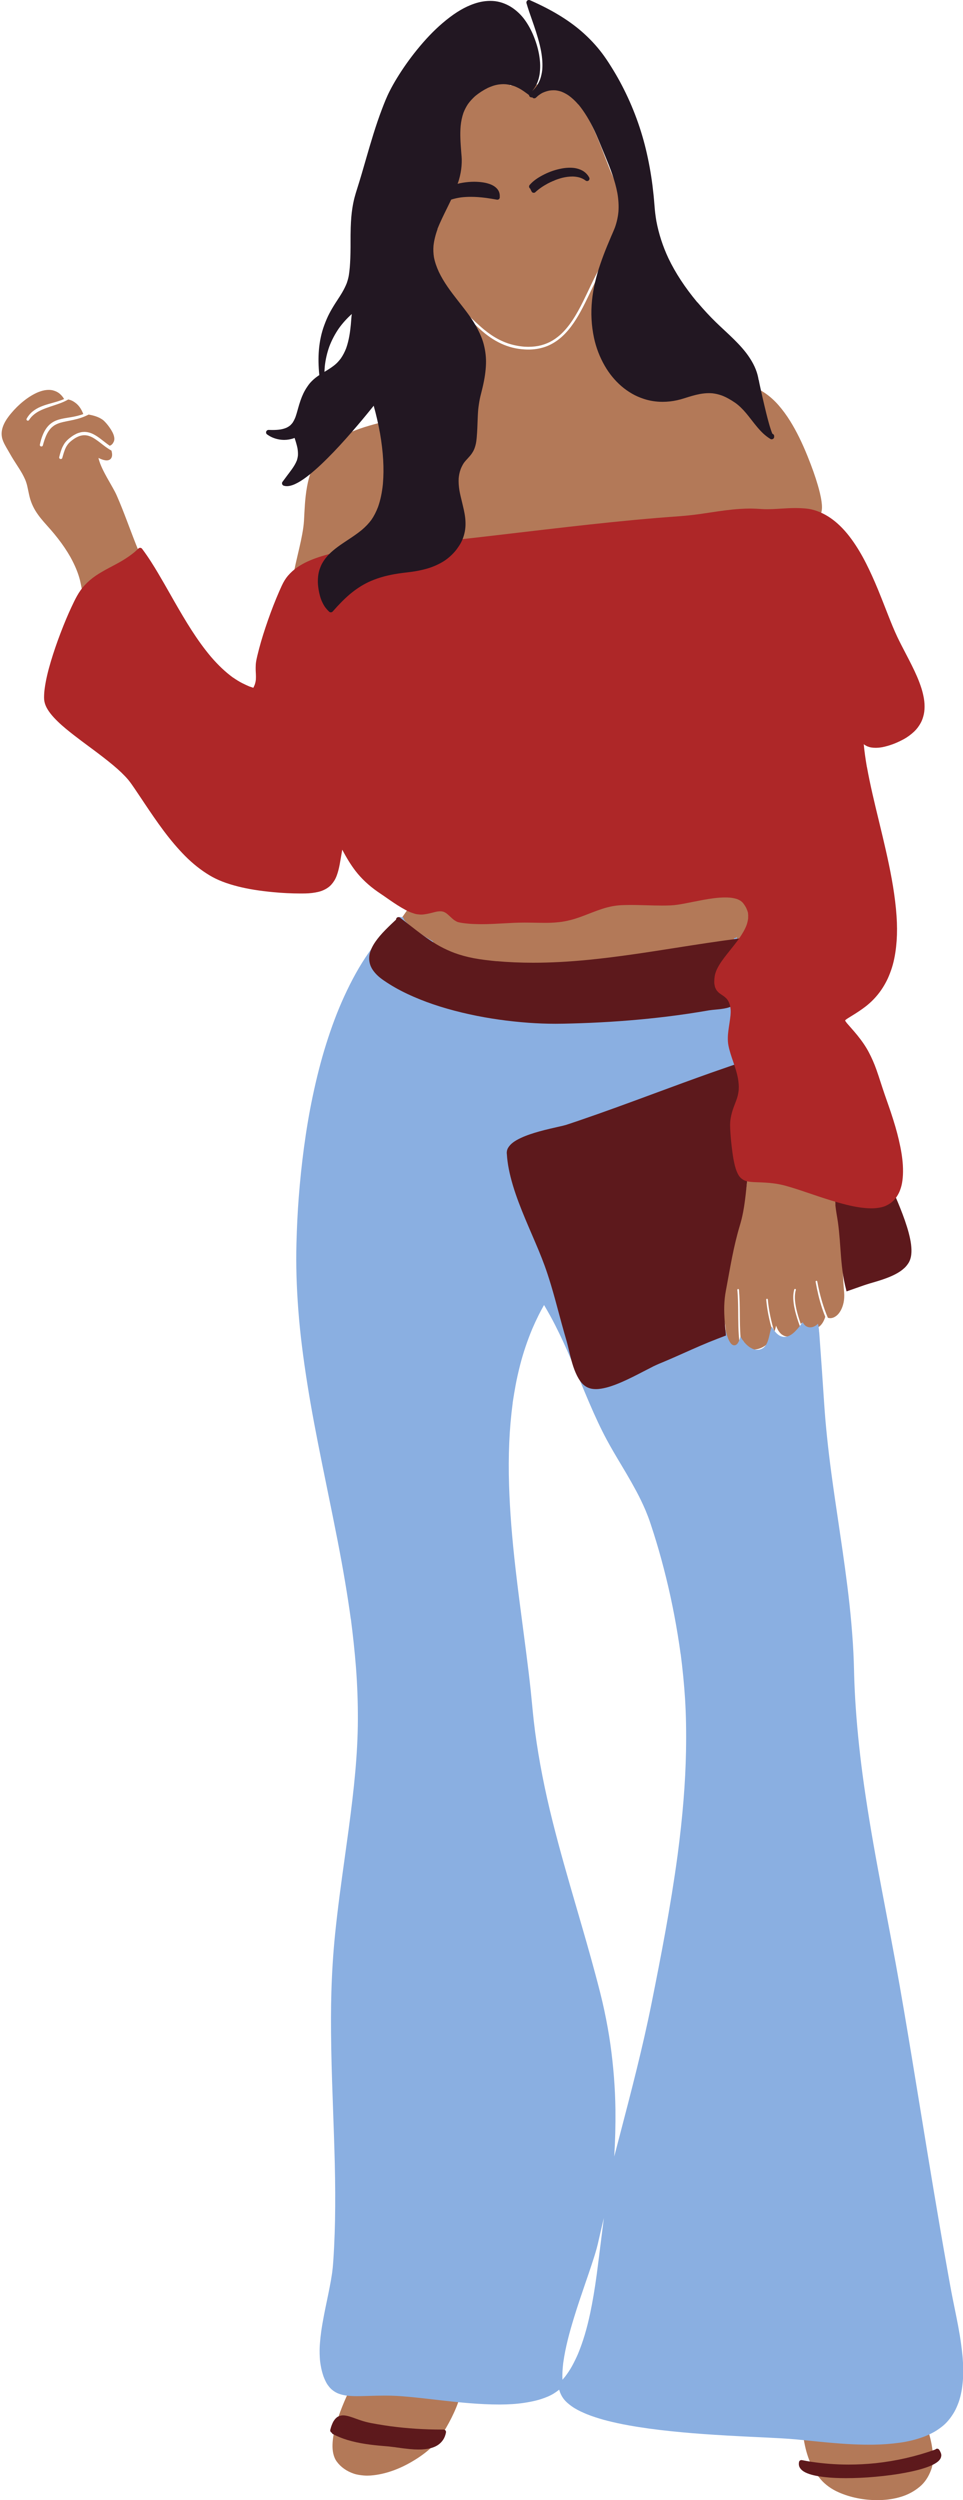 <?xml version="1.0" encoding="UTF-8" standalone="no"?><svg xmlns="http://www.w3.org/2000/svg" xmlns:xlink="http://www.w3.org/1999/xlink" fill="#000000" height="773.7" preserveAspectRatio="xMidYMid meet" version="1" viewBox="-0.5 -0.0 298.3 773.7" width="298.3" zoomAndPan="magnify"><defs><clipPath id="a"><path d="M 247 736 L 289 736 L 289 773.711 L 247 773.711 Z M 247 736"/></clipPath><clipPath id="b"><path d="M 91 283 L 297.871 283 L 297.871 757 L 91 757 Z M 91 283"/></clipPath></defs><g><g clip-path="url(#a)" id="change1_14"><path d="M 288.348 758.195 C 288.047 755.816 287.461 753.434 286.551 750.902 C 285.66 748.422 284.578 746.082 283.34 743.957 C 282.812 743.055 282.227 742.184 281.598 741.367 C 280.98 740.566 280.293 739.727 279.457 739.008 C 278.496 738.18 277.43 737.543 276.195 737.059 C 275.133 736.641 273.941 736.395 272.449 736.281 C 272.164 736.258 271.879 736.25 271.59 736.25 C 270.586 736.25 269.578 736.375 268.723 736.5 C 267.527 736.676 266.258 736.953 264.832 737.352 C 262.898 737.891 260.973 738.582 259.109 739.246 C 258.465 739.48 257.82 739.711 257.176 739.934 C 255.137 740.645 252.762 741.434 250.371 741.789 C 250.25 741.809 250.129 741.824 250.012 741.84 C 249.629 741.945 249.289 742.141 249.008 742.422 C 248.59 742.844 248.348 743.426 248.348 744.016 C 247.961 744.43 247.75 744.969 247.758 745.523 C 247.828 750.152 248.137 755.547 249.852 760.469 C 250.258 761.629 250.766 762.793 251.363 763.922 C 251.918 764.961 252.664 766.031 253.641 767.191 C 255.07 768.891 257.043 770.32 259.34 771.32 C 262.914 772.883 267.016 773.711 271.199 773.711 C 271.508 773.711 271.816 773.707 272.121 773.695 C 274.445 773.637 276.652 773.285 278.684 772.656 C 280.801 772.004 282.723 770.961 284.402 769.562 C 285.953 768.277 287.148 766.488 287.957 764.25 C 288.543 762.625 288.668 760.699 288.348 758.195" fill="#b37958"/></g><g id="change1_1"><path d="M 140.754 733.469 C 140.172 732.805 139.379 732.379 138.812 732.137 C 137.918 731.754 137.008 731.473 136.027 731.277 C 133.137 730.691 130.113 730.555 127.191 730.426 L 126.734 730.402 C 126.121 730.375 125.508 730.352 124.895 730.328 C 122.551 730.238 120.125 730.145 117.758 729.852 C 117.164 729.762 116.633 729.656 116.141 729.531 C 116.02 729.418 115.891 729.324 115.75 729.246 C 115.414 729.047 115.023 728.945 114.617 728.945 C 113.781 728.945 113.031 729.367 112.66 730.055 C 110.82 733.414 109.375 736.223 108.109 738.887 C 106.391 742.508 104.477 746.824 103.301 751.371 C 102.742 753.531 102.48 755.402 102.496 757.094 C 102.508 758.422 102.742 760.312 103.801 761.766 C 105.07 763.496 106.859 764.762 109.117 765.527 C 110.117 765.867 111.184 765.996 112.188 766.09 C 112.539 766.117 112.891 766.133 113.246 766.133 C 113.883 766.133 114.574 766.09 115.355 765.992 C 119.613 765.477 124.012 763.797 128.418 761.004 C 130.305 759.812 132.012 758.492 133.5 757.078 C 134.957 755.688 136.035 754.059 136.809 752.793 C 138.125 750.656 139.215 748.633 140.137 746.613 C 141.004 744.715 142.039 742.184 142.363 739.434 C 142.484 738.438 142.449 737.465 142.258 736.375 C 142.082 735.402 141.574 734.422 140.754 733.469" fill="#b37958"/></g><g id="change1_2"><path d="M 256.934 517.59 C 258.508 516.09 259.426 513.832 259.977 512.262 C 260.336 511.25 260.723 509.703 260.551 508.062 C 260.395 506.566 259.934 505.305 259.184 504.312 C 258.352 503.207 257.309 502.301 256.074 501.613 C 253.34 500.082 250.082 499.582 247.254 499.289 C 245.711 499.133 244.074 499.055 242.262 499.055 C 240.699 499.055 239.031 499.109 237.164 499.234 C 233.824 499.449 230.355 499.855 226.566 500.473 C 225.164 500.695 223.805 500.949 222.52 501.219 C 222.02 501.32 221.52 501.438 221.023 501.555 C 220.801 501.609 220.578 501.66 220.359 501.723 C 219.707 501.891 219.074 502.184 218.465 502.465 C 218.238 502.57 218.012 502.676 217.785 502.777 C 217.598 502.855 217.414 502.996 217.246 503.191 C 216.957 503.043 216.637 502.973 216.301 502.973 C 215.703 502.973 215.137 503.211 214.703 503.641 C 214.273 504.074 214.039 504.637 214.039 505.23 C 214.047 508.188 214.406 510.691 215.152 512.891 C 215.859 515.008 216.977 516.883 218.465 518.465 C 219.754 519.828 221.43 520.934 223.586 521.832 C 225.703 522.719 227.922 523.07 229.613 523.281 C 230.949 523.449 232.328 523.531 233.832 523.531 C 237.043 523.531 240.289 523.148 243.316 522.734 C 246.039 522.355 248.234 521.887 250.223 521.266 C 253.086 520.367 255.281 519.164 256.934 517.59" fill="#b37958"/></g><g id="change1_3"><path d="M 159.734 504.332 C 159.543 503.863 159.328 503.363 159.059 502.887 C 158.785 502.398 158.43 501.953 158.086 501.527 C 156.852 499.984 155.035 499.211 153.73 498.828 C 152.828 498.574 151.879 498.473 151.059 498.398 C 150.598 498.352 150.105 498.328 149.5 498.328 C 149.09 498.328 148.676 498.344 148.266 498.359 C 146.504 498.426 144.715 498.629 142.988 498.828 L 141.941 498.945 C 139.715 499.199 137.445 499.387 135.25 499.57 C 133.465 499.719 131.68 499.867 129.898 500.051 C 127.445 500.301 125.297 500.609 123.32 500.996 C 122.348 501.188 121.336 501.434 120.23 501.738 C 119.727 501.883 119.227 502.039 118.73 502.211 C 118.508 502.297 118.281 502.363 118.051 502.414 C 117.91 502.453 117.766 502.477 117.629 502.5 C 117.5 502.445 117.379 502.402 117.254 502.367 C 117.062 502.316 116.863 502.289 116.664 502.289 C 115.652 502.289 114.754 502.973 114.477 503.945 C 113.754 506.473 113.434 508.738 113.496 510.871 C 113.559 512.867 114.035 514.828 114.922 516.707 C 115.609 518.18 116.715 519.594 118.121 520.797 C 119.488 521.969 121.125 522.938 123.117 523.762 C 126.312 525.09 130.031 525.797 134.824 525.984 C 135.469 526.012 136.109 526.023 136.754 526.023 C 140.055 526.023 143.527 525.711 147.371 525.07 C 149.766 524.668 151.75 524.262 153.668 523.59 C 155.797 522.844 157.355 521.859 158.438 520.582 C 159.078 519.828 159.57 518.992 159.992 517.953 C 160.43 516.887 160.617 515.781 160.754 514.75 C 161.055 512.41 160.973 509.828 160.512 507.074 C 160.355 506.125 160.094 505.199 159.734 504.332" fill="#b37958"/></g><g id="change1_4"><path d="M 247.32 360.227 C 246.371 360.133 245.324 360.078 244.023 360.07 L 243.527 360.07 C 241.973 360.07 240.391 360.137 238.859 360.195 L 237.48 360.254 L 237.355 360.258 C 236.484 360.285 235.609 360.32 234.738 360.32 C 233.605 360.32 232.66 360.27 231.777 360.152 C 231.777 360.152 231.777 360.152 231.773 360.152 C 231.539 360.152 231.348 360.273 231.238 360.383 C 231.102 360.52 231.02 360.715 231.02 360.914 C 231.02 361.066 231.062 361.203 231.145 361.336 C 231.109 363.289 230.953 365.379 230.676 367.527 C 229.855 373.488 228.18 379.379 226.559 385.07 L 226.43 385.531 C 225.57 388.547 224.742 391.492 224.027 394.508 C 223.297 397.594 222.98 400.309 223.055 402.809 C 223.09 403.996 223.223 405.254 223.473 406.746 C 223.586 407.426 223.719 408.098 223.859 408.77 L 223.977 409.262 C 224.059 409.609 224.141 409.965 224.195 410.316 C 224.246 410.734 224.277 411.152 224.305 411.574 L 224.324 411.953 C 224.371 412.547 224.445 413.324 224.613 414.102 C 224.77 414.844 225.039 415.461 225.422 415.93 C 225.609 416.164 225.844 416.359 226.105 416.504 C 226.367 416.652 226.684 416.734 227.109 416.773 C 227.152 416.777 227.199 416.777 227.246 416.777 C 227.496 416.777 227.766 416.734 228.023 416.645 C 228.238 416.57 228.453 416.453 228.664 416.301 C 228.652 416.195 228.641 416.094 228.621 415.984 C 228.391 414.215 228.277 412.43 228.227 410.645 C 228.117 406.988 228.234 403.324 227.945 399.684 C 227.945 399.703 227.945 399.73 227.949 399.746 C 227.938 399.57 227.922 399.391 227.902 399.215 C 227.898 399.145 227.898 399.078 227.941 399.023 C 227.977 398.969 228.027 398.93 228.098 398.91 C 228.109 398.91 228.129 398.906 228.145 398.906 C 228.195 398.906 228.242 398.926 228.281 398.949 C 228.336 398.984 228.387 399.047 228.395 399.105 C 228.84 403.984 228.508 408.895 228.891 413.777 C 228.887 413.754 228.887 413.73 228.883 413.711 C 228.945 414.438 229.02 415.164 229.109 415.895 C 229.254 415.727 229.391 415.523 229.531 415.262 C 229.602 415.141 229.66 415.012 229.719 414.883 C 229.938 415.48 230.234 415.992 230.613 416.453 C 231.027 416.949 231.609 417.32 232.258 417.504 C 232.531 417.578 232.828 417.617 233.145 417.617 C 233.57 417.617 234.035 417.547 234.527 417.402 C 235.395 417.148 236.203 416.715 236.934 416.109 C 237.402 415.715 237.773 415.234 238.047 414.859 C 238.355 414.441 238.629 413.949 238.91 413.32 C 238.973 413.195 239.027 413.066 239.078 412.934 C 238.867 412.266 238.672 411.598 238.484 410.926 C 237.695 408.074 237.105 405.176 236.848 402.227 C 236.844 402.152 236.844 402.098 236.883 402.031 C 236.922 401.984 236.977 401.945 237.035 401.93 C 237.055 401.926 237.07 401.926 237.09 401.926 C 237.141 401.926 237.191 401.941 237.23 401.965 C 237.277 401.992 237.328 402.062 237.336 402.117 C 237.633 405.531 238.363 408.902 239.363 412.176 C 239.57 411.594 239.746 410.953 239.91 410.242 C 240.109 410.871 240.363 411.406 240.664 411.871 C 240.867 412.191 241.113 412.488 241.379 412.738 C 241.676 413.02 242.02 413.234 242.438 413.406 C 242.797 413.559 243.199 413.637 243.613 413.637 C 243.965 413.637 244.305 413.578 244.621 413.477 C 246.031 413.016 246.82 411.656 247.305 410.508 C 246.98 409.621 246.676 408.734 246.398 407.84 C 246.141 407.008 245.902 406.172 245.715 405.32 C 245.539 404.562 245.398 403.797 245.316 403.02 C 245.238 402.324 245.195 401.621 245.234 400.93 C 245.273 400.285 245.359 399.656 245.539 399.039 C 245.57 398.941 245.676 398.871 245.777 398.871 C 245.805 398.871 245.828 398.879 245.859 398.887 C 245.988 398.93 246.055 399.07 246.016 399.199 C 245.957 399.395 245.91 399.594 245.867 399.789 C 245.867 399.793 245.867 399.793 245.867 399.797 C 245.867 399.801 245.863 399.801 245.863 399.809 L 245.863 399.812 C 245.863 399.816 245.863 399.82 245.859 399.824 C 245.859 399.828 245.859 399.836 245.859 399.844 C 245.703 400.703 245.695 401.578 245.758 402.449 C 245.867 403.711 246.113 404.961 246.441 406.191 C 246.766 407.41 247.152 408.609 247.57 409.805 C 247.621 409.656 247.672 409.516 247.719 409.367 C 247.824 409.547 247.961 409.711 248.102 409.867 C 248.777 410.652 249.684 411.145 250.652 411.262 C 250.789 411.277 250.934 411.285 251.07 411.285 C 251.758 411.285 252.445 411.086 253.02 410.715 C 253.961 410.098 254.656 409.055 255.141 407.523 C 254.809 406.715 254.504 405.898 254.23 405.07 C 253.77 403.691 253.363 402.289 253.023 400.883 C 252.688 399.488 252.402 398.09 252.148 396.68 C 252.121 396.535 252.203 396.398 252.348 396.363 C 252.359 396.359 252.383 396.359 252.402 396.359 C 252.52 396.359 252.637 396.445 252.656 396.566 C 253.195 399.523 253.934 402.438 254.941 405.27 C 254.938 405.266 254.938 405.262 254.934 405.258 C 255.242 406.113 255.57 406.965 255.938 407.801 C 256.188 407.891 256.445 407.938 256.715 407.938 C 257.387 407.91 257.984 407.66 258.59 407.195 C 259.09 406.805 259.527 406.27 259.926 405.559 C 260.32 404.855 260.617 404.027 260.816 403.09 C 261.016 402.102 261.07 401.047 260.984 399.961 L 260.914 399.105 C 260.84 398.156 260.762 397.219 260.711 396.273 C 260.598 394.324 260.523 392.383 260.449 390.438 C 260.324 387.172 260.199 383.797 259.883 380.484 C 259.273 374.234 258.062 369.438 256.07 365.391 C 255.852 364.941 255.613 364.496 255.363 364.066 C 255.516 363.777 255.461 363.422 255.23 363.195 C 254.031 362.023 252.438 361.203 250.344 360.695 C 249.48 360.488 248.52 360.344 247.32 360.227" fill="#b37958"/></g><g id="change1_5"><path d="M 245.762 402.461 C 245.758 402.453 245.762 402.453 245.758 402.449 C 245.758 402.43 245.754 402.41 245.754 402.395 C 245.758 402.41 245.758 402.438 245.762 402.461" fill="#b37958"/></g><g id="change1_6"><path d="M 151.805 103.75 C 151.785 103.734 151.77 103.723 151.746 103.711 C 151.738 103.703 151.73 103.695 151.719 103.691 C 151.746 103.711 151.777 103.73 151.805 103.75" fill="#b37958"/></g><g id="change1_7"><path d="M 166.355 107.035 C 166.34 107.039 166.324 107.039 166.305 107.043 C 166.324 107.039 166.34 107.035 166.355 107.035" fill="#b37958"/></g><g id="change1_8"><path d="M 156.766 106.238 C 156.754 106.234 156.742 106.23 156.734 106.227 C 156.711 106.219 156.684 106.211 156.66 106.203 C 156.695 106.215 156.73 106.227 156.766 106.238" fill="#b37958"/></g><g id="change1_9"><path d="M 151.688 26.84 C 151.699 26.828 151.711 26.82 151.723 26.809 C 151.703 26.824 151.688 26.84 151.672 26.855 C 151.676 26.852 151.684 26.844 151.688 26.84 Z M 133.129 81.988 C 133.203 82.148 133.281 82.305 133.359 82.461 C 133.348 82.441 133.34 82.422 133.328 82.402 C 134.449 84.629 135.766 86.754 137.191 88.797 C 137.848 89.738 138.523 90.664 139.223 91.574 C 139.977 92.555 140.75 93.516 141.562 94.441 C 141.559 94.438 141.555 94.434 141.551 94.43 C 143.199 96.277 144.984 98 146.812 99.668 C 147.668 100.449 148.516 101.238 149.41 101.969 C 150.16 102.582 150.941 103.164 151.746 103.711 C 152.547 104.242 153.375 104.738 154.23 105.164 C 155.047 105.57 155.879 105.922 156.734 106.227 C 158.445 106.809 160.227 107.164 162.031 107.297 C 163.465 107.383 164.898 107.309 166.305 107.043 C 167.508 106.797 168.668 106.402 169.77 105.863 C 170.945 105.262 172.027 104.508 173.016 103.637 C 174.477 102.324 175.711 100.789 176.805 99.156 C 178.07 97.258 179.152 95.242 180.164 93.199 C 181.031 91.457 181.852 89.691 182.695 87.938 C 183.508 86.254 184.336 84.578 185.273 82.957 C 186.027 81.656 186.797 80.363 187.551 79.062 C 187.723 78.77 187.891 78.48 188.059 78.188 C 188.285 76.582 188.598 74.891 189.25 73.266 C 189.598 72.461 190.012 71.625 190.586 70.551 L 190.934 69.91 C 191.246 69.332 191.562 68.758 191.852 68.168 C 192.25 67.363 192.535 66.621 192.727 65.902 C 192.945 65.074 193.012 64.184 192.926 63.258 C 192.844 62.359 192.598 61.445 192.16 60.371 C 191.934 59.82 191.656 59.246 191.309 58.609 C 191.211 58.43 191.109 58.25 191.012 58.07 L 190.738 57.578 C 190.168 56.504 189.625 55.34 188.977 53.801 C 188.219 52.004 187.484 50.086 186.773 48.234 C 185.441 44.746 184.059 41.141 182.309 37.762 C 180.852 34.953 179.309 32.711 177.594 30.906 C 176.703 29.973 175.695 29.129 174.59 28.402 C 173.543 27.711 172.359 27.156 171.066 26.754 C 170 26.414 168.828 26.211 167.48 26.141 C 167.227 26.125 166.977 26.117 166.723 26.117 C 165.898 26.117 165.031 26.188 164.074 26.332 C 163.766 26.156 163.426 26.008 163.043 25.883 C 162.578 25.727 162.07 25.688 161.594 25.664 C 161.512 25.656 161.445 25.656 161.379 25.656 C 160.957 25.656 160.539 25.715 160.109 25.785 C 159.484 25.875 158.875 26.066 158.305 26.258 C 158.031 26.348 157.758 26.449 157.484 26.555 C 157.598 26.43 157.707 26.309 157.816 26.188 C 158.047 25.938 158.059 25.547 157.879 25.273 C 157.66 24.957 157.148 24.812 156.836 25.07 C 156.605 25.258 156.383 25.445 156.164 25.641 C 156.184 25.586 156.199 25.531 156.215 25.477 C 156.289 25.227 156.16 24.922 155.973 24.762 C 155.738 24.555 155.312 24.488 155.059 24.703 C 154.617 25.074 154.199 25.461 153.801 25.875 C 153.781 25.898 153.766 25.922 153.742 25.941 C 153.641 25.961 153.539 25.996 153.43 26.051 C 153.281 26.129 153.141 26.219 152.992 26.297 C 153.379 25.832 153.746 25.355 154.094 24.855 C 154.18 24.758 154.238 24.645 154.266 24.512 C 154.305 24.316 154.266 24.109 154.152 23.941 C 154.012 23.734 153.762 23.613 153.516 23.613 C 153.371 23.613 153.23 23.652 153.109 23.742 C 150.703 25.566 148.555 27.672 146.512 29.883 C 145.039 31.008 143.656 32.266 142.27 33.492 C 142.316 33.449 142.367 33.406 142.414 33.363 C 141.766 33.938 141.113 34.508 140.441 35.055 C 140.285 35.184 140.172 35.32 140.133 35.527 C 140.09 35.723 140.133 35.93 140.242 36.098 C 140.266 36.129 140.297 36.152 140.32 36.18 C 140.18 36.32 140.02 36.457 139.879 36.602 C 138.785 37.75 137.797 39.035 136.941 40.426 C 136.121 41.754 135.406 43.285 134.816 44.969 C 134.273 46.527 133.879 48.281 133.609 50.328 C 133.504 51.141 133.426 52.008 133.379 52.984 L 133.348 53.641 C 133.309 54.512 133.27 55.383 133.219 56.254 C 133.129 57.797 133.02 59.336 132.91 60.879 L 132.75 63.172 C 132.449 67.641 132.18 72.402 132.508 77.199 C 132.637 79.035 132.836 80.594 133.129 81.988" fill="#b37958"/></g><g id="change1_10"><path d="M 114.574 183.473 C 116.926 183.125 119.488 182.711 122.402 182.215 C 130.953 180.738 139.59 178.949 147.938 177.219 L 153.52 176.066 C 164.965 173.719 174.621 171.879 184.523 170.535 C 184.57 170.531 184.617 170.523 184.664 170.516 C 192.617 169.457 200.684 168.586 208.488 167.742 L 211.477 167.422 C 220.492 166.438 229.312 165.461 238.152 164.262 C 239.164 164.125 240.168 164.047 241.137 163.969 L 242.254 163.879 C 243.562 163.766 245.285 163.594 247.004 163.266 C 248.668 162.945 250.039 162.48 251.191 161.84 C 252.41 161.168 253.328 160.172 253.77 159.031 C 254.25 157.797 254.152 156.449 253.977 155.18 C 253.727 153.383 253.266 151.656 252.844 150.203 C 252.059 147.496 251.035 144.609 249.625 141.117 C 247.918 136.902 246.172 133.371 244.277 130.32 C 243.156 128.516 241.934 126.855 240.652 125.387 C 239.348 123.898 237.906 122.613 236.367 121.578 C 234.441 120.285 232.312 119.355 230.672 118.688 C 228.496 117.797 226.227 117.102 224.293 116.539 C 222.98 116.156 221.66 115.793 220.336 115.434 C 219.484 115.199 218.633 114.969 217.781 114.73 C 216.77 114.449 215.758 114.152 214.754 113.84 C 213.938 113.586 213.133 113.309 212.324 113.031 L 211.934 112.895 C 210.273 112.328 208.566 111.809 206.918 111.309 C 206.203 111.09 205.484 110.871 204.77 110.652 C 202.555 109.965 199.656 109.027 196.855 107.855 L 196.953 107.918 C 194.02 106.652 191.703 105.363 189.746 103.871 C 188.543 102.93 187.539 101.938 186.676 100.84 C 186.031 99.984 185.484 99.066 185.051 98.113 C 184.645 97.141 184.348 96.113 184.164 95.059 C 184.043 94.059 184.039 93.191 184.137 92.316 C 184.418 90.504 185.125 88.789 185.812 87.133 C 186.301 85.957 186.801 84.742 187.148 83.5 C 187.449 82.422 187.633 81.305 187.785 80.199 C 187.484 80.719 187.184 81.238 186.875 81.758 C 186.367 82.617 185.852 83.473 185.371 84.348 C 184.98 85.066 184.602 85.793 184.234 86.527 C 183.473 88.043 182.75 89.582 182.02 91.113 C 181.18 92.867 180.328 94.625 179.391 96.332 C 178.488 97.98 177.508 99.594 176.371 101.094 C 175.293 102.52 174.074 103.848 172.664 104.953 C 171.266 106.047 169.688 106.926 167.988 107.461 C 166.078 108.059 164.066 108.273 162.07 108.148 C 160.789 108.07 159.512 107.898 158.27 107.582 C 157.039 107.27 155.832 106.852 154.684 106.312 C 153.543 105.777 152.445 105.148 151.406 104.438 C 150.32 103.695 149.297 102.875 148.32 101.996 C 147.75 101.484 147.195 100.957 146.641 100.434 C 146.098 99.926 145.562 99.41 145.027 98.891 C 143.918 97.809 142.824 96.707 141.789 95.559 C 140.887 94.559 140.023 93.531 139.203 92.465 C 138.555 91.617 137.918 90.762 137.301 89.891 C 136.02 88.074 134.805 86.203 133.73 84.258 C 134.238 85.801 134.949 87.371 135.898 89.035 C 136.789 90.59 137.883 92.16 139.457 94.129 C 140.043 94.859 140.695 95.633 141.508 96.559 C 141.723 96.805 141.941 97.051 142.16 97.293 C 142.629 97.812 143.094 98.332 143.531 98.883 C 144.043 99.566 144.434 100.215 144.719 100.855 C 144.898 101.316 145.02 101.77 145.094 102.242 C 145.156 102.828 145.145 103.441 145.059 104.125 C 144.941 104.898 144.766 105.652 144.594 106.363 C 144.5 106.754 144.398 107.148 144.297 107.543 C 144.148 108.141 143.996 108.738 143.855 109.34 C 143.617 110.344 143.422 111.383 143.23 112.387 L 143.031 113.43 C 142.363 116.848 141.656 120.176 140.375 123.266 C 139.836 124.504 139.289 125.484 138.656 126.336 C 138.246 126.84 137.844 127.25 137.418 127.59 C 137.141 127.797 136.859 127.965 136.555 128.109 C 135.781 128.402 134.969 128.535 134.348 128.621 L 134.445 128.629 C 132.836 128.801 131.188 128.824 129.594 128.848 L 129.219 128.855 L 128.984 128.855 C 127.465 128.879 125.895 128.902 124.367 129.137 C 124.098 129.176 123.836 129.242 123.57 129.305 L 123.383 129.352 C 122.977 129.449 122.566 129.547 122.156 129.641 L 120.609 130.004 L 119.426 130.285 C 117.938 130.641 115.98 131.117 114.051 131.68 C 109.879 132.883 106.672 134.238 103.961 135.949 C 102.445 136.902 101.066 138.031 99.859 139.297 C 98.625 140.59 97.574 142.117 96.73 143.828 C 95.469 146.402 94.66 149.449 94.195 153.418 C 93.988 155.18 93.883 156.965 93.793 158.637 L 93.738 159.738 C 93.715 160.223 93.691 160.703 93.66 161.188 C 93.621 161.812 93.555 162.477 93.445 163.285 C 93.062 166 92.422 168.719 91.805 171.344 C 91.562 172.375 91.32 173.402 91.09 174.438 C 90.633 176.488 90.305 178.324 90.086 180.047 C 89.848 181.969 89.816 183.668 89.992 185.23 C 90.02 185.453 90.062 185.617 90.215 185.77 C 90.328 185.883 90.52 185.992 90.703 185.992 C 93.695 185.637 96.699 185.391 99.602 185.152 C 101.961 184.961 104.398 184.762 106.793 184.504 C 109.48 184.215 112.219 183.82 114.574 183.473" fill="#b37958"/></g><g id="change1_11"><path d="M 24.488 128.418 C 24.48 128.422 24.469 128.422 24.461 128.426 C 24.434 128.434 24.41 128.445 24.383 128.453 C 24.418 128.441 24.453 128.43 24.488 128.418" fill="#b37958"/></g><g id="change1_12"><path d="M 39.523 163.035 L 38.824 161.191 C 37.867 158.672 36.82 155.973 35.645 153.309 C 35.277 152.48 34.848 151.695 34.398 150.895 C 34.121 150.398 33.836 149.902 33.555 149.406 C 33.27 148.91 32.988 148.414 32.707 147.914 L 32.719 147.941 C 32.266 147.121 31.695 146.07 31.188 144.996 C 30.676 143.902 30.328 142.98 30.086 142.098 L 30.062 141.98 C 30.039 141.887 30.016 141.789 30 141.695 C 30.082 141.754 30.176 141.797 30.27 141.84 C 30.828 142.098 31.492 142.371 32.18 142.461 C 32.289 142.477 32.406 142.484 32.52 142.484 C 33.133 142.484 33.625 142.258 33.91 141.848 C 34.398 141.152 34.238 140.258 34.031 139.461 C 33.086 138.93 32.207 138.297 31.344 137.633 C 30.336 136.852 29.34 136.047 28.227 135.422 C 27.719 135.152 27.195 134.934 26.633 134.793 C 26.25 134.715 25.867 134.676 25.48 134.684 C 25.074 134.707 24.676 134.777 24.285 134.891 C 23.742 135.07 23.23 135.32 22.742 135.609 C 22.074 136.035 21.426 136.516 20.871 137.078 C 20.516 137.469 20.223 137.891 19.969 138.348 C 19.414 139.422 19.117 140.586 18.785 141.742 C 18.711 142 18.387 142.121 18.148 142.031 C 18.027 141.988 17.926 141.895 17.871 141.773 C 17.812 141.645 17.824 141.531 17.859 141.395 C 17.996 140.836 18.141 140.277 18.32 139.73 C 18.488 139.207 18.676 138.684 18.926 138.191 C 19.172 137.711 19.441 137.234 19.789 136.816 C 20.164 136.363 20.586 135.957 21.047 135.59 C 21.504 135.227 21.977 134.887 22.48 134.598 C 22.91 134.352 23.355 134.125 23.828 133.977 C 24.238 133.844 24.656 133.727 25.09 133.688 C 25.293 133.668 25.5 133.656 25.707 133.656 C 25.867 133.656 26.031 133.664 26.191 133.684 C 26.969 133.77 27.727 134.008 28.426 134.371 C 29.168 134.754 29.859 135.211 30.527 135.715 C 31.516 136.453 32.465 137.246 33.484 137.945 C 33.648 137.891 33.805 137.812 33.969 137.707 C 34.055 137.648 34.129 137.57 34.203 137.496 L 34.293 137.406 C 34.383 137.316 34.449 137.207 34.52 137.098 C 34.719 136.773 34.812 136.555 34.867 136.316 C 34.965 135.902 34.938 135.449 34.785 134.895 C 34.68 134.492 34.512 134.086 34.258 133.617 C 34.008 133.145 33.715 132.672 33.355 132.176 C 32.812 131.414 32.246 130.75 31.672 130.207 C 31.406 129.953 31.094 129.754 30.793 129.574 C 30.477 129.383 30.129 129.211 29.738 129.051 C 28.992 128.746 28.141 128.508 27.129 128.324 C 27.07 128.312 27.016 128.305 26.957 128.293 C 26.242 128.66 25.504 128.98 24.742 129.242 C 23.938 129.523 23.117 129.746 22.285 129.93 C 21.535 130.098 20.777 130.238 20.023 130.395 C 19.391 130.523 18.758 130.66 18.137 130.844 C 17.543 131.031 16.961 131.273 16.426 131.586 C 16.438 131.578 16.453 131.57 16.465 131.559 C 16.438 131.574 16.414 131.59 16.387 131.609 C 16.391 131.609 16.395 131.605 16.398 131.602 C 16.391 131.609 16.379 131.613 16.371 131.621 C 16.375 131.617 16.383 131.613 16.387 131.609 C 16.383 131.613 16.375 131.617 16.367 131.621 C 15.965 131.887 15.598 132.188 15.258 132.531 C 14.805 133.023 14.434 133.57 14.117 134.152 C 13.508 135.324 13.113 136.59 12.766 137.863 C 12.695 138.117 12.375 138.23 12.148 138.145 C 12.031 138.102 11.934 138.008 11.879 137.895 C 11.844 137.816 11.832 137.738 11.84 137.652 C 12.051 136.645 12.32 135.641 12.711 134.684 C 13.016 133.941 13.379 133.203 13.852 132.547 C 14.234 132.012 14.688 131.504 15.211 131.098 C 15.691 130.727 16.219 130.41 16.781 130.176 C 17.934 129.699 19.168 129.48 20.398 129.285 C 21.77 129.07 23.133 128.836 24.461 128.426 C 24.766 128.328 25.07 128.227 25.367 128.105 C 25.34 128.105 25.316 128.102 25.289 128.102 C 24.949 127.211 24.539 126.461 24.043 125.82 C 23.555 125.184 22.926 124.641 22.176 124.199 C 21.734 123.941 21.215 123.746 20.648 123.621 C 20.16 123.906 19.652 124.16 19.137 124.387 C 18.227 124.785 17.285 125.098 16.344 125.414 C 14.527 126.023 12.676 126.578 11.02 127.562 C 11.027 127.559 11.031 127.555 11.039 127.555 C 10.398 127.953 9.809 128.418 9.285 128.961 C 9.285 128.961 9.285 128.961 9.285 128.957 C 8.984 129.289 8.715 129.641 8.469 130.016 C 8.344 130.211 8.059 130.242 7.875 130.113 C 7.785 130.047 7.727 129.949 7.707 129.84 C 7.684 129.719 7.723 129.621 7.781 129.516 C 8.242 128.695 8.859 127.945 9.594 127.352 C 10.305 126.773 11.098 126.301 11.938 125.938 C 12.797 125.562 13.691 125.27 14.59 125.008 C 15.504 124.738 16.426 124.508 17.336 124.227 C 17.328 124.227 17.32 124.23 17.312 124.23 C 18.016 124.012 18.715 123.77 19.391 123.473 C 19.375 123.473 19.359 123.473 19.344 123.473 C 19.219 123.25 19.074 123.027 18.914 122.816 C 18.664 122.484 18.363 122.164 18.02 121.863 C 17.473 121.395 16.785 121.047 15.973 120.824 C 15.555 120.711 15.098 120.656 14.617 120.656 C 14.328 120.656 14.043 120.676 13.762 120.707 C 13.039 120.789 12.27 120.996 11.406 121.332 C 10.676 121.621 9.922 122.008 9.035 122.547 C 8.316 122.98 7.586 123.5 6.797 124.129 C 5.387 125.254 4.074 126.547 2.895 127.969 C 1.418 129.742 -0.477 132.438 0.109 135.348 C 0.297 136.273 0.711 137.109 1.047 137.734 C 1.363 138.328 1.703 138.91 2.047 139.492 C 2.281 139.895 2.52 140.301 2.75 140.711 C 3.324 141.727 3.965 142.723 4.586 143.688 C 5.188 144.621 5.812 145.582 6.371 146.566 C 6.711 147.18 6.996 147.758 7.25 148.32 C 7.508 148.902 7.727 149.555 7.93 150.375 C 8.047 150.875 8.152 151.375 8.254 151.879 C 8.387 152.52 8.52 153.16 8.676 153.797 C 8.922 154.77 9.273 155.746 9.727 156.691 C 10.633 158.582 11.922 160.191 13.066 161.516 C 13.441 161.949 13.824 162.375 14.203 162.805 C 14.555 163.195 14.906 163.59 15.254 163.988 C 15.98 164.82 16.695 165.688 17.441 166.645 C 18.934 168.555 20.238 170.5 21.328 172.422 C 22.766 175.039 23.719 177.355 24.277 179.578 C 24.445 180.27 24.582 180.977 24.723 181.688 L 24.855 182.379 C 25.129 183.723 25.383 184.738 25.684 185.66 C 26.047 186.77 26.527 187.73 27.113 188.516 C 27.727 189.34 28.52 189.969 29.348 190.289 C 29.762 190.449 30.203 190.531 30.66 190.531 C 31.023 190.531 31.395 190.48 31.77 190.379 C 32.457 190.191 33.141 189.828 33.918 189.23 C 34.719 188.617 35.414 187.879 35.988 187.242 C 36.699 186.445 37.363 185.602 37.918 184.883 L 38.613 183.988 C 38.961 183.531 39.312 183.074 39.672 182.625 C 40.113 182.074 40.648 181.426 41.258 180.82 C 41.578 180.516 41.918 180.25 42.305 180.004 C 42.469 179.898 42.633 179.801 42.797 179.703 C 43.098 179.523 43.402 179.344 43.68 179.129 C 44.094 178.816 44.41 178.445 44.586 178.055 C 44.625 178.07 44.676 178.078 44.727 178.078 C 44.828 178.078 44.922 178.059 45.012 178.023 C 45.191 177.953 45.344 177.809 45.422 177.625 C 45.496 177.457 45.527 177.211 45.434 177.035 C 43.113 172.52 41.289 167.699 39.523 163.035" fill="#b37958"/></g><g id="change1_13"><path d="M 221.191 294.047 C 223.105 293.832 225.156 293.562 227.184 293.039 C 228.117 292.797 228.812 292.555 229.43 292.262 C 230.09 291.953 230.59 291.57 230.957 291.086 C 231.156 290.824 231.324 290.484 231.469 290.055 C 231.633 289.578 231.703 289.066 231.746 288.676 C 231.852 287.699 231.789 286.719 231.66 285.547 C 231.434 283.5 230.961 281.453 230.504 279.473 L 230.32 278.684 L 230.211 278.207 C 229.977 277.184 229.734 276.121 229.633 275.062 C 229.613 274.863 229.461 274.68 229.316 274.582 C 229.191 274.496 229.039 274.449 228.883 274.449 C 228.836 274.449 228.785 274.453 228.738 274.461 C 228.543 274.5 228.367 274.617 228.258 274.773 C 228.234 274.812 228.215 274.844 228.203 274.875 C 227.871 274.473 227.535 274.027 227.156 273.465 C 226.77 272.863 226.41 272.242 226.051 271.617 C 225.191 270.129 224.305 268.59 223.031 267.379 C 222.586 266.949 222.082 266.562 221.543 266.223 C 221.016 265.895 220.445 265.637 219.906 265.402 C 219.023 265.02 218.043 264.695 216.902 264.406 C 214.863 263.898 212.605 263.621 209.996 263.559 C 209.66 263.555 209.328 263.551 209 263.551 C 207.004 263.551 204.895 263.68 202.355 263.953 C 196.988 264.543 191.648 265.688 186.68 266.84 C 185.121 267.203 183.562 267.574 182.008 267.949 L 179.512 268.543 C 177.457 269.031 175.445 269.496 173.402 269.883 C 172.109 270.129 170.805 270.328 169.5 270.531 L 169.164 270.582 C 167.328 270.863 165.492 271.121 163.652 271.371 C 160.801 271.758 157.941 272.109 155.082 272.461 L 152.617 272.766 C 149.324 273.172 145.438 273.66 141.586 274.223 L 140.809 274.336 C 139.75 274.492 138.695 274.648 137.629 274.77 L 136.328 274.914 C 135.59 274.992 134.848 275.074 134.105 275.164 C 132.539 275.352 130.773 275.609 128.996 276.074 C 128.852 276.34 128.703 276.605 128.559 276.871 C 127.898 278.07 127.207 279.254 126.461 280.402 C 125.105 282.488 123.645 284.5 122.156 286.488 C 121.719 287.074 121.277 287.66 120.836 288.242 C 121.18 289.008 121.715 289.762 122.426 290.484 C 123.348 291.418 124.418 292.188 125.246 292.758 C 127.07 294.008 129.164 295.082 131.645 296.043 C 133.82 296.891 136.223 297.586 138.992 298.164 C 143.742 299.164 149.055 299.691 155.23 299.773 C 155.746 299.781 156.266 299.785 156.781 299.785 C 161.105 299.785 165.727 299.562 170.918 299.102 C 172.508 298.961 174.094 298.789 175.68 298.617 C 176.594 298.52 177.508 298.422 178.422 298.328 C 181.816 297.984 185.277 297.727 188.621 297.48 L 189.348 297.426 C 193.066 297.152 196.703 296.875 200.277 296.484 C 202.121 296.285 203.949 296.055 205.707 295.789 C 206.574 295.66 207.438 295.52 208.301 295.367 L 208.828 295.273 C 209.168 295.211 209.512 295.148 209.855 295.098 C 210.539 295 211.23 294.938 211.914 294.875 C 212.855 294.789 213.773 294.715 214.695 294.645 C 216.773 294.48 218.988 294.301 221.191 294.047" fill="#b37958"/></g><g clip-path="url(#b)" id="change2_1"><path d="M 211.996 542.004 C 211.824 551.637 210.969 562.176 209.379 574.219 C 209.379 574.223 209.359 574.348 209.359 574.348 C 207.242 589.984 204.238 605.418 201.34 619.883 C 198.578 633.664 194.961 647.492 191.465 660.867 L 190.547 664.375 C 190.289 665.375 190.027 666.375 189.766 667.375 C 190.074 662.445 190.191 657.582 190.141 652.934 C 190.062 646.355 189.539 639.539 188.574 632.664 C 188.129 629.469 187.52 626.062 186.711 622.242 C 185.922 618.5 184.969 614.879 183.895 610.867 C 182.141 604.312 180.211 597.684 178.344 591.273 L 178 590.09 C 175.293 580.801 172.875 572.414 170.723 563.859 C 168.254 554.039 166.473 544.953 165.273 536.082 L 165.273 536.098 C 164.965 533.723 164.699 531.383 164.484 529.148 L 164.328 527.516 C 164.184 526.008 164.039 524.5 163.879 522.996 C 163.484 519.293 163.035 515.66 162.484 511.34 C 162.145 508.703 161.801 506.066 161.453 503.43 C 160.699 497.691 159.918 491.758 159.246 485.914 C 158.098 475.957 157.445 467.625 157.191 459.699 C 156.895 450.457 157.258 442.129 158.309 434.234 C 158.309 434.23 158.312 434.164 158.309 434.164 C 158.301 434.164 158.305 434.109 158.305 434.109 C 158.594 432.227 158.895 430.383 159.223 428.633 C 159.574 426.75 160.027 424.727 160.609 422.441 C 161.551 418.75 162.82 414.98 164.379 411.238 L 164.375 411.242 C 164.992 409.805 165.652 408.387 166.332 407.023 C 166.812 406.047 167.371 405.012 168.027 403.859 C 168.688 404.988 169.34 406.125 169.977 407.273 C 171.051 409.215 172.016 411.16 172.734 412.641 C 174.426 416.105 175.973 419.715 177.289 422.828 L 177.262 422.711 C 177.848 424.152 178.477 425.66 179.105 427.168 C 180.047 429.43 180.988 431.688 181.953 433.941 C 183.977 438.66 185.652 442.211 187.387 445.453 C 188.797 448.086 190.355 450.691 191.863 453.211 C 192.402 454.117 192.941 455.02 193.477 455.926 C 194.648 457.914 195.684 459.75 196.645 461.547 C 197.621 463.367 198.566 465.324 199.445 467.363 C 199.734 468.055 200.012 468.754 200.281 469.457 C 200.57 470.215 200.828 470.98 201.086 471.75 C 201.742 473.707 202.348 475.66 202.801 477.148 C 203.836 480.551 204.844 484.242 205.879 488.434 C 207.73 495.961 209.23 503.863 210.336 511.918 L 210.344 511.816 L 210.332 511.719 C 210.961 516.621 211.414 521.195 211.699 525.707 C 212.008 530.582 212.105 535.914 211.996 542.004 Z M 186.082 690.145 C 185.879 691.836 185.66 693.527 185.445 695.219 L 185.082 698.109 C 184.844 700.016 184.605 701.918 184.352 703.816 C 183.719 708.469 183.07 712.293 182.32 715.844 C 181.316 720.605 180.086 724.715 178.562 728.398 C 177.988 729.727 177.355 731.027 176.676 732.258 C 176.09 733.316 175.395 734.375 174.547 735.492 C 174.277 735.82 174.008 736.141 173.727 736.453 C 173.652 734.91 173.723 733.281 173.973 731.199 C 173.977 731.199 173.977 731.199 173.977 731.195 C 174.645 726.328 175.988 721.555 177.215 717.527 C 178.352 713.773 179.648 710 180.898 706.352 L 181.781 703.781 C 182.387 702 183.031 700.09 183.625 698.199 C 183.871 697.41 184.105 696.621 184.324 695.824 C 184.582 694.902 184.797 693.949 185 693.031 L 185.16 692.328 C 185.613 690.34 186.078 688.352 186.555 686.367 C 186.387 687.625 186.234 688.887 186.082 690.145 Z M 297.23 725.508 C 296.727 721.75 295.953 717.969 295.207 714.316 C 295.008 713.332 294.805 712.348 294.609 711.359 C 294.09 708.77 293.621 706.121 293.164 703.559 L 292.875 701.93 C 292.156 697.926 291.457 693.914 290.766 689.902 C 289.34 681.637 287.996 673.551 286.875 666.73 C 286.16 662.387 285.449 658.039 284.738 653.688 C 283.832 648.141 282.926 642.594 282.008 637.047 C 280.352 627.047 278.719 617.27 276.953 607.617 C 276 602.43 275.016 597.246 274.027 592.062 C 273.195 587.688 272.363 583.312 271.551 578.93 C 269.445 567.57 267.918 558.246 266.746 549.586 C 265.633 541.227 264.875 533.52 264.422 526.039 C 264.309 524.207 264.227 522.375 264.156 520.539 C 264.109 519.371 264.082 518.207 264.051 517.039 C 264.023 516.066 263.996 515.094 263.965 514.121 C 263.848 510.621 263.609 506.883 263.215 502.352 C 262.543 494.602 261.504 486.938 260.484 479.809 C 260.066 476.898 259.633 473.988 259.203 471.074 C 258.469 466.137 257.711 461.031 257.035 455.996 C 255.941 447.754 255.234 440.93 254.805 434.469 C 254.371 427.918 253.848 420.172 253.27 412.367 C 253.258 412.262 253.246 412.188 253.227 412.121 C 253.188 411.289 253.059 410.461 252.891 409.641 C 252.871 409.656 252.855 409.676 252.836 409.691 C 252.535 409.98 252.191 410.254 251.812 410.438 C 251.41 410.637 250.984 410.766 250.535 410.777 C 250.133 410.789 249.746 410.691 249.387 410.512 C 248.805 410.223 248.418 409.723 248.129 409.164 C 247.566 409.973 246.969 410.758 246.309 411.484 C 245.566 412.301 244.719 413.102 243.672 413.5 C 243.219 413.672 242.715 413.777 242.23 413.723 C 241.715 413.664 241.223 413.5 240.789 413.215 C 240.258 412.859 239.797 412.398 239.422 411.883 C 239.105 411.457 238.832 411.008 238.578 410.547 C 238.316 411.168 238.152 411.824 238.004 412.477 C 237.832 413.207 237.684 413.949 237.457 414.668 C 237.238 415.352 236.953 416.035 236.488 416.594 C 236.266 416.859 236.008 417.098 235.707 417.277 C 235.422 417.445 235.098 417.586 234.77 417.652 C 234.02 417.801 233.23 417.703 232.539 417.371 C 232.168 417.199 231.816 417 231.488 416.754 C 231.184 416.523 230.891 416.273 230.621 416.004 C 230.016 415.391 229.484 414.699 229.059 413.949 C 228.992 413.836 228.93 413.723 228.871 413.605 C 228.863 413.637 228.855 413.664 228.848 413.695 C 228.746 414.059 228.641 414.426 228.496 414.773 C 228.387 415.039 228.273 415.309 228.117 415.547 C 228.004 415.723 227.871 415.91 227.707 416.043 C 227.555 416.16 227.383 416.273 227.188 416.312 C 227.004 416.348 226.809 416.348 226.629 416.289 C 226.277 416.168 225.988 415.898 225.777 415.598 C 225.473 415.164 225.234 414.699 225.039 414.211 C 224.812 413.641 224.621 413.062 224.457 412.473 C 224.125 411.293 223.867 410.082 223.73 408.863 C 223.664 408.285 223.625 407.703 223.602 407.121 C 223.566 406.391 223.547 405.656 223.555 404.922 C 223.574 403.391 223.664 401.863 223.836 400.34 C 224.172 397.285 224.762 394.258 225.465 391.266 C 225.844 389.645 226.254 388.035 226.68 386.43 C 226.676 386.422 226.672 386.418 226.672 386.414 C 226.605 386.281 226.617 386.168 226.645 386.027 C 227.047 383.922 227.562 381.84 228.195 379.793 C 228.082 379.801 227.965 379.773 227.875 379.715 C 227.766 379.645 227.691 379.531 227.66 379.406 C 227.645 379.316 227.648 379.227 227.676 379.141 C 228.039 377.504 228.582 375.918 229.293 374.406 C 228.355 373.695 227.621 373.027 227 372.332 C 226.48 371.711 226.062 371.094 225.727 370.445 C 225.438 369.844 225.211 369.188 225.059 368.5 C 224.895 367.609 224.852 366.645 224.926 365.465 L 224.93 365.363 C 225.098 363.445 225.496 361.559 225.879 359.734 C 226.176 358.316 226.484 356.852 226.684 355.391 C 226.781 354.648 226.84 353.906 226.855 353.18 C 226.875 352.02 226.895 350.887 226.93 349.754 C 227.004 347.332 227.133 344.969 227.238 343.18 C 227.301 342.133 227.371 341.082 227.441 340.035 L 227.531 338.668 C 227.555 338.539 227.559 338.434 227.562 338.328 C 227.566 338.266 227.566 338.203 227.574 338.141 L 227.637 337.23 L 227.703 336.305 L 227.812 334.801 C 227.891 333.727 227.969 332.648 228.043 331.574 C 228.055 331.516 228.059 331.461 228.055 331.402 C 228.285 328.133 228.438 325.629 228.551 323.285 C 228.781 318.418 228.816 314.121 228.656 310.156 C 228.613 309.102 228.551 308.043 228.477 306.988 C 228.434 306.395 228.398 305.797 228.379 305.199 C 228.336 303.996 228.336 302.793 228.336 301.59 L 228.336 300.992 C 228.332 298.547 228.328 296.02 228.16 293.539 C 228.07 292.27 227.938 291.105 227.75 289.992 C 227.594 290.102 227.418 290.191 227.234 290.258 C 227.145 290.281 227.051 290.305 226.961 290.324 C 226.875 290.508 226.766 290.68 226.633 290.836 C 226.363 291.152 226.035 291.383 225.645 291.527 C 221.008 293.758 216.141 295.52 211.172 296.844 C 206.035 298.215 200.789 299.219 195.5 299.762 C 190.844 300.242 186.16 300.398 181.488 300.207 C 177.027 300.652 172.551 300.93 168.07 301.078 C 167.414 301.102 166.809 300.961 166.297 300.523 C 165.992 300.27 165.762 299.941 165.617 299.574 C 164.359 299.82 163.094 299.988 161.816 300.078 C 158.551 300.316 155.23 300.199 151.984 299.777 C 148.711 299.355 145.492 298.629 142.359 297.582 C 139.594 296.656 136.957 295.445 134.57 293.758 C 134.027 293.375 133.695 292.609 133.637 291.969 C 133.613 291.742 133.621 291.52 133.656 291.297 C 132.824 290.852 132.008 290.379 131.215 289.875 C 129.07 288.516 127.012 287.055 125.211 285.258 C 124.82 284.871 124.539 284.461 124.441 283.93 C 124.152 283.879 123.863 283.824 123.578 283.77 C 123.527 283.762 123.477 283.758 123.43 283.758 C 123.066 283.758 122.75 284.012 122.68 284.359 C 121.113 285.871 119.586 287.441 118.129 289.105 C 116.684 290.762 115.219 292.664 113.645 294.914 C 110.953 298.773 108.477 303.207 106.07 308.469 C 104.051 312.875 102.219 317.715 100.48 323.266 C 98.953 328.125 97.598 333.398 96.336 339.387 C 95.285 344.387 94.406 349.555 93.652 355.18 C 92.973 360.266 92.426 365.504 92.023 370.758 C 91.684 375.242 91.449 379.984 91.328 384.848 C 91.16 391.469 91.355 398.27 91.926 405.637 C 92.457 412.559 93.359 419.863 94.754 428.621 C 95.98 436.324 97.43 443.855 99.23 452.793 C 99.789 455.574 100.359 458.352 100.926 461.129 C 101.98 466.285 103.07 471.613 104.09 476.863 C 105.832 485.84 107.164 493.746 108.164 501.043 L 108.172 500.941 L 108.16 500.844 C 108.836 506.043 109.383 511.141 109.762 515.992 C 110.172 521.285 110.371 526.73 110.352 532.172 C 110.312 542.91 109.18 553.539 107.488 566.191 C 107.129 568.867 106.75 571.594 106.367 574.32 C 105.246 582.375 104.082 590.699 103.258 598.934 C 102.699 604.527 102.328 610.398 102.152 616.387 C 101.996 621.531 101.984 626.98 102.113 634.051 C 102.227 640.562 102.465 647.184 102.695 653.59 C 102.879 658.781 103.07 664.148 103.199 669.43 C 103.352 675.766 103.375 681.531 103.277 687.055 C 103.227 689.727 103.133 692.523 102.992 695.371 C 102.918 696.906 102.82 698.441 102.719 699.977 C 102.637 701.16 102.527 702.277 102.383 703.387 C 101.957 706.293 101.348 709.207 100.812 711.781 C 100.188 714.758 99.484 718.133 99 721.504 C 98.832 722.68 98.695 723.938 98.59 725.352 C 98.488 726.656 98.477 728.02 98.555 729.516 C 98.602 730.551 98.75 731.637 99.016 732.938 C 99.129 733.512 99.293 734.086 99.457 734.641 C 99.605 735.172 99.805 735.719 100.047 736.266 C 100.23 736.684 100.426 737.082 100.645 737.48 C 100.84 737.84 101.09 738.172 101.328 738.48 C 101.715 738.992 102.156 739.43 102.645 739.789 C 103.215 740.215 103.777 740.527 104.359 740.746 C 105.117 741.035 105.902 741.23 106.762 741.344 C 107.75 741.477 108.816 741.535 110.121 741.535 C 110.898 741.535 111.676 741.516 112.449 741.492 L 113.488 741.465 C 115.215 741.414 117.004 741.363 118.758 741.363 C 119.367 741.363 119.973 741.371 120.578 741.383 C 122.938 741.438 125.309 741.656 127.734 741.895 C 129.855 742.105 131.973 742.352 134.09 742.594 L 136.539 742.875 C 141.875 743.48 148.078 744.121 154.211 744.121 L 154.328 744.121 C 157.094 744.117 159.539 743.953 161.809 743.613 C 163.082 743.426 164.27 743.199 165.434 742.918 C 166.629 742.633 167.883 742.215 169.262 741.637 C 170.434 741.141 171.562 740.453 172.711 739.531 C 172.98 740.531 173.41 741.441 173.98 742.227 C 174.73 743.262 175.723 744.043 176.598 744.676 C 177.812 745.543 179.156 746.188 180.309 746.703 C 181.699 747.32 183.258 747.887 185.215 748.477 C 186.801 748.961 188.504 749.395 190.746 749.883 C 193.164 750.414 195.586 750.816 197.426 751.109 C 201.348 751.73 205.66 752.246 210.996 752.738 C 215.008 753.109 219.43 753.426 224.91 753.738 C 228.141 753.926 231.371 754.078 234.602 754.234 L 237.027 754.348 C 240.242 754.504 243.141 754.652 246.109 754.918 C 247.734 755.066 249.355 755.23 250.977 755.395 L 253.168 755.617 C 256.383 755.938 259.199 756.172 261.781 756.332 C 264.137 756.48 266.504 756.555 268.812 756.555 C 269.223 756.555 269.633 756.555 270.043 756.547 C 272.762 756.516 275.523 756.312 278.25 755.934 C 280.75 755.59 283.176 754.996 285.457 754.168 C 286.316 753.859 287.211 753.465 288.277 752.922 C 289.211 752.453 290.133 751.852 291.277 750.969 C 292.727 749.844 294.035 748.277 295.16 746.312 C 295.648 745.457 296.027 744.52 296.344 743.707 C 296.84 742.41 297.137 741.047 297.34 740 C 297.535 738.992 297.648 737.953 297.738 736.977 C 297.855 735.727 297.867 734.488 297.863 733.441 C 297.859 730.566 297.523 727.691 297.23 725.508" fill="#8aafe1"/></g><g id="change3_1"><path d="M 171.562 316.824 C 173.254 316.824 174.938 316.781 176.652 316.734 C 178.617 316.684 180.582 316.613 182.547 316.527 C 190.531 316.18 198.465 315.531 206.121 314.598 C 210.359 314.078 214.688 313.438 218.988 312.695 L 219.109 312.66 L 219.109 312.672 C 219.805 312.566 220.492 312.504 221.18 312.438 C 221.621 312.398 222.066 312.355 222.508 312.305 C 223.234 312.215 223.883 312.105 224.484 311.973 C 225.082 311.84 225.641 311.645 226.191 311.383 C 226.707 311.137 227.145 310.742 227.504 310.387 C 227.844 310.051 228.164 309.633 228.512 309.07 C 229.023 308.238 229.379 307.207 229.605 305.922 C 229.789 304.883 229.863 303.715 229.828 302.242 C 229.801 300.949 229.684 299.668 229.551 298.363 L 229.453 297.434 C 229.355 296.48 229.254 295.527 229.18 294.57 C 229.105 293.637 229.031 292.41 229.125 291.188 C 229.137 291.027 229.066 290.855 228.934 290.711 C 228.785 290.551 228.586 290.453 228.398 290.453 C 221.859 291.281 215.301 292.309 208.961 293.305 C 200.109 294.695 190.953 296.133 181.879 297.027 C 175.66 297.637 170.027 297.934 164.648 297.934 C 160.75 297.934 156.941 297.773 153.328 297.449 C 153.324 297.449 153.367 297.461 153.367 297.465 C 153.367 297.473 153.418 297.48 153.426 297.48 C 151.176 297.258 148.66 296.992 146.133 296.512 C 144.129 296.125 142.191 295.598 140.383 294.945 C 138.848 294.375 137.312 293.676 135.824 292.871 C 134.465 292.129 133.074 291.254 131.453 290.121 L 131.457 290.117 C 129.457 288.699 127.488 287.16 125.59 285.676 C 124.879 285.117 124.168 284.562 123.453 284.012 C 123.281 283.871 123.121 283.812 122.941 283.812 L 122.91 283.812 C 122.707 283.82 122.52 283.902 122.379 284.051 C 122.254 284.188 122.18 284.391 122.18 284.59 C 121.164 285.539 119.98 286.656 118.852 287.805 C 117.59 289.094 116.641 290.215 115.855 291.336 C 115.004 292.539 114.43 293.688 114.098 294.844 C 113.77 295.996 113.777 297.227 114.121 298.398 C 114.469 299.57 115.223 300.707 116.43 301.871 C 117.051 302.473 117.746 302.98 118.406 303.438 C 118.977 303.832 119.559 304.211 120.145 304.578 C 122.336 305.953 124.785 307.227 127.633 308.465 C 132.75 310.695 138.461 312.48 145.086 313.93 C 150.867 315.188 156.969 316.059 163.227 316.516 C 166.02 316.719 168.824 316.824 171.562 316.824" fill="#5d191c"/></g><g id="change3_2"><path d="M 260.02 388.957 C 260.02 388.957 260.02 388.953 260.02 388.953 C 260.016 388.914 260.012 388.871 260.008 388.832 C 260.012 388.875 260.016 388.914 260.02 388.957" fill="#5d191c"/></g><g id="change3_3"><path d="M 250 361.512 C 251.055 362.207 252.078 362.965 253.035 363.789 C 253.516 364.199 253.984 364.621 254.438 365.059 C 254.809 365.418 255.176 365.781 255.516 366.172 C 255.93 366.656 256.309 367.172 256.645 367.711 C 256.988 368.266 257.305 368.836 257.562 369.438 C 257.566 369.453 257.574 369.469 257.582 369.48 C 257.594 369.316 257.609 369.152 257.629 368.988 C 257.711 368.273 257.832 367.547 258.07 366.863 C 258.285 366.242 258.578 365.625 258.996 365.109 C 259.195 364.863 259.41 364.625 259.656 364.426 C 259.91 364.223 260.18 364.043 260.469 363.887 C 260.504 363.867 260.543 363.859 260.582 363.859 C 260.672 363.859 260.762 363.91 260.805 363.996 C 260.867 364.117 260.816 364.27 260.699 364.332 C 260.566 364.406 260.438 364.48 260.309 364.562 C 260.016 364.77 259.754 365.004 259.52 365.273 C 259.281 365.562 259.086 365.871 258.91 366.203 C 258.906 366.211 258.902 366.219 258.898 366.227 C 258.898 366.227 258.898 366.23 258.895 366.23 C 258.895 366.23 258.895 366.234 258.895 366.234 C 258.895 366.234 258.895 366.234 258.895 366.23 C 258.621 366.812 258.441 367.426 258.316 368.055 C 258.137 369.07 258.098 370.105 258.133 371.141 C 258.156 371.254 258.18 371.367 258.195 371.484 C 258.238 371.797 258.273 372.109 258.277 372.426 C 258.277 372.574 258.285 372.727 258.277 372.875 C 258.273 372.918 258.273 372.957 258.27 373 C 258.363 373.848 258.484 374.695 258.621 375.539 C 258.773 376.469 258.941 377.395 259.07 378.328 C 259.559 381.852 259.738 385.406 260.02 388.953 C 260.176 390.883 260.367 392.805 260.68 394.715 C 260.844 395.73 261.031 396.746 261.266 397.746 C 261.414 398.383 261.57 399.02 261.727 399.652 L 262.895 399.242 L 264.309 398.746 L 265.738 398.246 L 266.238 398.07 C 266.797 397.871 267.352 397.676 267.914 397.5 C 268.582 397.285 269.258 397.086 269.93 396.891 C 270.355 396.766 270.781 396.641 271.207 396.512 C 272.637 396.074 273.809 395.668 274.895 395.23 C 276.219 394.691 277.34 394.117 278.32 393.465 C 278.773 393.16 279.219 392.805 279.68 392.379 C 280.07 392.02 280.438 391.582 280.824 391.008 C 281.332 390.258 281.652 389.316 281.777 388.215 C 281.879 387.289 281.855 386.266 281.707 385.082 C 281.574 384.035 281.348 382.926 280.973 381.488 C 280.676 380.363 280.297 379.141 279.777 377.641 C 278.906 375.148 277.914 372.723 276.691 369.852 L 275.984 368.195 C 275.297 366.602 274.586 364.949 273.949 363.301 C 273.625 362.473 273.336 361.625 273.051 360.781 C 272.895 360.328 272.742 359.875 272.586 359.426 C 271.957 357.672 271.27 355.859 270.477 353.883 C 269.137 350.559 267.582 347.039 265.715 343.129 C 264.246 340.043 262.621 336.797 260.441 332.602 L 259.781 331.332 L 259.117 330.062 C 258.727 329.32 258.289 328.609 257.816 327.949 C 256.992 326.801 256.035 325.84 254.977 325.094 C 253.996 324.414 252.891 323.906 251.688 323.594 C 250.801 323.359 249.832 323.246 248.723 323.246 C 248.512 323.246 248.305 323.25 248.098 323.258 C 246.98 323.293 245.789 323.465 244.242 323.809 C 242.727 324.141 241.277 324.598 240.18 324.957 C 238.711 325.438 237.234 325.965 235.805 326.48 C 234.383 326.988 232.957 327.5 231.52 327.973 C 227.723 329.219 223.871 330.535 219.75 331.992 C 213.984 334.031 208.148 336.188 202.504 338.27 C 200.465 339.023 198.426 339.777 196.383 340.527 C 191.863 342.188 188.145 343.531 184.684 344.754 C 182.73 345.441 180.773 346.121 178.812 346.793 L 176.562 347.551 L 175.984 347.746 L 175.637 347.859 C 175.289 347.977 174.941 348.094 174.586 348.191 C 174.016 348.348 173.438 348.48 172.855 348.613 L 172.652 348.66 L 172.066 348.793 C 171.367 348.949 170.672 349.105 169.973 349.273 C 167.43 349.871 165.508 350.406 163.738 351.008 C 162.676 351.367 161.73 351.742 160.852 352.152 C 159.871 352.609 159.109 353.043 158.465 353.523 C 157.766 354.043 157.25 354.602 156.879 355.234 C 156.543 355.82 156.406 356.527 156.504 357.18 C 156.684 360.098 157.289 363.199 158.406 366.938 C 159.496 370.562 160.914 374.109 162.156 377.098 C 162.832 378.723 163.531 380.344 164.227 381.961 C 164.938 383.609 165.645 385.258 166.336 386.914 C 167.043 388.625 167.652 390.176 168.195 391.656 C 168.828 393.391 169.441 395.258 170.133 397.531 C 171.02 400.457 171.824 403.461 172.602 406.367 C 172.875 407.375 173.145 408.387 173.422 409.398 C 173.938 411.301 174.484 413.191 175.031 415.082 C 175.277 415.945 175.484 416.832 175.688 417.691 L 175.84 418.336 C 176.402 420.688 177.039 423.355 178.25 425.762 C 178.832 426.922 179.48 427.824 180.234 428.52 C 180.969 429.191 181.898 429.637 182.926 429.801 C 183.289 429.859 183.68 429.887 184.082 429.887 C 185.238 429.887 186.371 429.645 187.23 429.434 C 188.992 429 190.695 428.309 192.133 427.688 C 194.402 426.703 196.629 425.551 198.785 424.438 C 199.777 423.922 200.773 423.406 201.773 422.906 L 201.664 422.945 C 202.047 422.773 202.496 422.555 202.949 422.348 C 203.406 422.137 203.867 421.949 204.332 421.758 L 204.742 421.59 C 206.715 420.77 208.676 419.902 210.359 419.152 L 211.227 418.766 C 214.613 417.258 218.113 415.695 221.629 414.348 C 222.539 414 223.449 413.648 224.367 413.297 C 224.336 412.938 224.305 412.578 224.27 412.219 C 223.984 409.16 223.699 406.086 223.898 403.012 C 223.953 402.195 224.031 401.379 224.152 400.57 C 224.27 399.805 224.422 399.047 224.559 398.289 C 224.848 396.719 225.133 395.148 225.422 393.582 C 225.992 390.496 226.574 387.414 227.305 384.363 C 227.68 382.805 228.082 381.25 228.539 379.711 C 228.777 378.902 229.016 378.098 229.219 377.281 C 229.395 376.547 229.559 375.805 229.699 375.062 C 229.695 375.09 229.691 375.113 229.688 375.141 C 230.145 372.715 230.43 370.27 230.684 367.816 C 230.934 365.387 231.184 362.953 231.578 360.543 C 231.602 360.41 231.688 360.305 231.828 360.305 C 231.832 360.305 231.84 360.305 231.844 360.305 C 231.969 360.312 232.102 360.434 232.078 360.57 C 231.891 361.715 231.738 362.863 231.602 364.016 C 231.703 363.809 231.816 363.609 231.941 363.418 C 232.457 362.641 233.137 362 233.906 361.48 C 234.742 360.918 235.664 360.5 236.617 360.18 C 237.625 359.844 238.668 359.609 239.723 359.469 C 240.625 359.352 241.543 359.285 242.457 359.285 C 243.305 359.285 244.148 359.34 244.984 359.469 C 245.703 359.582 246.426 359.727 247.109 359.984 C 248.129 360.367 249.094 360.914 250 361.512" fill="#5d191c"/></g><g id="change3_4"><path d="M 258.312 368.082 C 258.312 368.07 258.316 368.062 258.316 368.055 C 258.32 368.039 258.32 368.027 258.324 368.012 C 258.32 368.035 258.316 368.059 258.312 368.082" fill="#5d191c"/></g><g id="change3_5"><path d="M 136.902 751.871 L 136.348 751.875 C 130.988 751.875 125.695 751.535 120.613 750.863 L 120.469 750.855 L 120.477 750.848 C 119.176 750.668 117.852 750.465 116.418 750.219 C 115.266 750.023 113.965 749.801 112.703 749.465 C 111.762 749.211 110.824 748.891 110.035 748.609 L 109.598 748.449 C 109.008 748.238 108.418 748.027 107.82 747.844 C 107.109 747.629 106.516 747.516 105.945 747.484 C 105.891 747.48 105.832 747.48 105.777 747.48 C 105.23 747.48 104.684 747.617 104.191 747.875 C 103.684 748.148 103.219 748.633 102.809 749.312 C 102.602 749.66 102.441 750.039 102.285 750.43 C 102.078 750.941 101.93 751.48 101.812 751.941 C 101.715 752.309 101.914 752.707 102.266 752.852 C 102.32 753.027 102.438 753.172 102.598 753.262 C 105.359 754.719 108.602 755.699 112.805 756.344 C 114.395 756.586 116.082 756.777 118.117 756.949 L 118.754 757 C 119.18 757.035 119.605 757.066 120.027 757.113 C 120.586 757.176 121.141 757.246 121.695 757.32 L 121.496 757.277 L 122.516 757.434 C 123.766 757.605 125.059 757.781 126.336 757.902 C 127.387 758.004 128.301 758.051 129.133 758.051 C 129.879 758.051 130.559 758.016 131.219 757.938 C 132.926 757.738 134.254 757.289 135.285 756.562 C 135.883 756.137 136.379 755.621 136.797 754.988 C 137.184 754.398 137.465 753.672 137.637 752.836 C 137.684 752.609 137.66 752.422 137.562 752.25 C 137.426 752.02 137.172 751.871 136.902 751.871" fill="#5d191c"/></g><g id="change3_6"><path d="M 291.047 759.473 C 291.016 759.309 290.949 759.148 290.883 758.996 L 290.836 758.883 C 290.723 758.633 290.613 758.391 290.457 758.176 C 290.34 758.016 290.223 757.875 290.004 757.812 C 289.938 757.793 289.867 757.785 289.793 757.785 C 289.66 757.785 289.535 757.816 289.426 757.879 C 289.336 757.93 289.266 757.988 289.207 758.059 C 283.309 760.172 277.141 761.582 270.793 762.27 L 270.789 762.27 C 270.789 762.27 270.785 762.27 270.785 762.27 L 270.688 762.281 C 267.891 762.566 265.102 762.707 262.371 762.707 C 258.43 762.707 254.504 762.41 250.703 761.828 L 250.734 761.832 C 249.809 761.688 248.879 761.523 247.961 761.34 C 247.883 761.324 247.812 761.316 247.738 761.316 C 247.609 761.316 247.492 761.348 247.383 761.406 C 247.199 761.504 247.059 761.68 247.02 761.863 C 246.852 762.57 246.965 763.258 247.336 763.797 C 247.719 764.352 248.27 764.797 249.031 765.168 C 249.777 765.527 250.617 765.809 251.68 766.051 C 252.703 766.281 253.812 766.461 255.168 766.605 C 257.07 766.812 259.137 766.91 261.484 766.91 C 262.207 766.91 262.93 766.902 263.652 766.887 C 266.699 766.82 269.816 766.605 273.191 766.23 C 276.422 765.871 279.273 765.414 281.914 764.836 C 283.207 764.555 284.371 764.25 285.484 763.906 C 286.598 763.562 287.547 763.199 288.387 762.801 C 288.863 762.566 289.266 762.336 289.613 762.09 C 289.812 761.945 290.008 761.801 290.188 761.637 C 290.359 761.48 290.504 761.301 290.645 761.117 C 290.871 760.824 291.012 760.469 291.07 760.027 C 291.102 759.836 291.074 759.629 291.047 759.473" fill="#5d191c"/></g><g id="change4_1"><path d="M 285.875 217.789 C 285.82 216.676 285.59 215.566 285.398 214.727 C 285.156 213.668 284.812 212.566 284.277 211.148 C 283.383 208.773 282.262 206.527 281.098 204.246 C 280.703 203.48 280.305 202.715 279.906 201.949 C 279.09 200.383 278.246 198.766 277.469 197.141 C 276.441 194.969 275.535 192.711 274.621 190.395 L 273.781 188.254 C 273.02 186.316 272.262 184.383 271.469 182.457 C 270.227 179.453 269.031 176.82 267.816 174.414 C 266.387 171.586 264.906 169.129 263.293 166.906 C 259.629 161.859 255.48 158.754 250.965 157.672 C 250.328 157.516 249.609 157.41 248.699 157.336 C 247.902 157.266 247.047 157.23 246.074 157.223 L 245.934 157.223 C 244.473 157.223 242.988 157.312 241.551 157.398 L 240.215 157.48 C 239.324 157.531 238.27 157.586 237.18 157.586 C 236.496 157.586 235.875 157.566 235.273 157.523 C 234.215 157.445 233.211 157.402 232.199 157.387 L 231.859 157.383 C 230.953 157.383 229.98 157.418 228.707 157.496 C 225.621 157.684 222.512 158.152 219.5 158.605 C 218.457 158.762 217.414 158.918 216.371 159.066 C 214.141 159.375 212.09 159.598 210.098 159.746 C 207.707 159.922 205.402 160.09 203.098 160.281 C 193.219 161.094 183.434 162.16 176.016 162.996 C 170.738 163.59 165.465 164.211 160.188 164.828 C 156.48 165.266 152.773 165.699 149.062 166.129 C 144.641 166.637 140.219 167.129 135.793 167.598 C 134.906 167.691 134.02 167.781 133.129 167.871 C 131.902 167.996 130.672 168.117 129.445 168.254 C 128.488 168.355 127.535 168.469 126.578 168.578 C 125.242 168.734 123.902 168.891 122.566 169.027 C 120.801 169.207 119.066 169.328 117.41 169.391 C 116.977 169.406 116.539 169.418 116.105 169.43 C 115.672 169.441 115.238 169.453 114.801 169.469 C 113.922 169.504 113.047 169.559 112.168 169.621 C 110.488 169.738 108.719 169.953 106.898 170.254 C 105.496 170.484 104.121 170.801 102.496 171.203 C 99.375 171.973 96.934 172.781 94.809 173.75 C 93.688 174.262 92.609 174.867 91.602 175.555 C 90.547 176.273 89.562 177.16 88.668 178.199 C 87.965 179.027 87.336 180.047 86.754 181.309 C 86.23 182.441 85.707 183.652 85.051 185.23 C 83.895 188.031 82.812 190.953 81.742 194.164 C 80.73 197.184 79.91 200.012 79.238 202.809 C 79.094 203.406 78.926 204.121 78.816 204.852 C 78.727 205.402 78.703 205.961 78.695 206.629 C 78.684 207.156 78.711 207.684 78.738 208.207 L 78.754 208.434 C 78.789 209.16 78.789 209.766 78.754 210.344 C 78.73 210.562 78.699 210.773 78.656 210.984 C 78.594 211.332 78.484 211.652 78.363 212.008 C 78.281 212.207 78.191 212.406 78.094 212.598 C 78.051 212.688 78.004 212.777 77.953 212.867 C 77.91 212.832 77.844 212.805 77.758 212.777 C 77.504 212.695 77.254 212.609 77.004 212.52 L 76.859 212.477 L 76.855 212.488 C 76.117 212.176 75.309 211.809 74.445 211.367 C 73.617 210.938 72.777 210.426 71.797 209.75 L 71.699 209.695 L 71.695 209.703 C 69.383 208.02 67.117 205.895 64.812 203.207 C 60.453 198.027 56.996 192.203 53.543 186.195 L 52.172 183.785 C 50.957 181.652 49.742 179.516 48.484 177.402 C 47.223 175.277 45.52 172.5 43.547 169.871 C 43.41 169.691 43.262 169.586 43.078 169.543 C 43.023 169.527 42.969 169.523 42.91 169.523 C 42.711 169.523 42.508 169.609 42.348 169.77 C 41.969 170.141 41.578 170.504 41.172 170.855 C 40.098 171.75 38.871 172.605 37.426 173.477 C 36.355 174.117 35.23 174.711 34.145 175.285 L 33.09 175.844 C 31.508 176.688 30.32 177.391 29.238 178.113 C 27.934 178.988 26.73 180.02 25.66 181.18 C 23.859 183.125 22.727 185.543 21.629 187.879 C 20.52 190.246 19.449 192.793 18.262 195.895 C 17.113 198.895 16.098 201.863 15.246 204.715 C 14.309 207.848 13.715 210.438 13.371 212.863 C 13.219 213.91 13.145 214.934 13.145 215.902 C 13.145 216.762 13.312 217.582 13.664 218.41 C 13.973 219.137 14.418 219.871 15.066 220.727 C 15.832 221.73 16.723 222.633 17.414 223.305 C 19.004 224.848 20.754 226.238 22.414 227.531 C 23.941 228.719 25.52 229.887 27.047 231.02 L 28.539 232.125 C 30.359 233.484 32.492 235.102 34.523 236.793 C 36.473 238.418 37.973 239.859 39.23 241.328 C 39.234 241.328 39.254 241.352 39.27 241.363 C 39.258 241.355 39.238 241.34 39.238 241.34 C 39.965 242.227 40.613 243.188 41.246 244.113 L 41.461 244.434 C 42.125 245.406 42.781 246.387 43.434 247.367 L 44.289 248.652 C 46.121 251.387 48.105 254.309 50.199 257.109 C 52.414 260.066 54.57 262.594 56.781 264.836 C 59.168 267.246 61.73 269.281 64.398 270.883 C 66.797 272.324 69.613 273.426 73.262 274.344 C 76.375 275.129 79.809 275.684 84.062 276.09 C 86.941 276.367 89.812 276.508 92.59 276.508 C 93.078 276.508 93.562 276.504 94.047 276.496 C 95.484 276.473 96.852 276.305 98.113 276.008 C 99.211 275.75 100.258 275.277 101.145 274.645 C 101.859 274.137 102.484 273.441 103.062 272.52 C 103.664 271.555 104.016 270.441 104.305 269.383 C 104.613 268.238 104.816 267.047 105.012 265.898 L 105.051 265.66 C 105.203 264.746 105.355 263.852 105.516 262.953 C 106.984 265.734 108.266 267.77 109.641 269.559 C 111.434 271.879 113.699 274.008 116.371 275.883 C 116.848 276.223 117.336 276.547 117.82 276.875 L 118.371 277.246 L 120.363 278.629 C 121.73 279.57 123.363 280.656 125.098 281.586 C 125.777 281.945 126.418 282.234 127.055 282.469 C 127.387 282.59 127.723 282.699 128.066 282.801 C 128.539 282.934 129.039 282.977 129.523 283.016 L 129.625 283.023 C 129.742 283.031 129.859 283.035 129.977 283.035 C 130.605 283.035 131.234 282.918 131.848 282.809 L 131.973 282.785 C 132.488 282.688 132.996 282.559 133.504 282.43 C 133.922 282.32 134.34 282.215 134.762 282.129 L 134.695 282.129 C 134.902 282.102 135.109 282.07 135.316 282.051 C 135.488 282.027 135.66 282.02 135.832 282.02 C 135.969 282.02 136.109 282.027 136.25 282.035 C 136.461 282.062 136.664 282.105 136.863 282.164 L 136.988 282.211 C 137.273 282.34 137.469 282.441 137.656 282.562 L 137.625 282.539 L 137.668 282.566 C 138.199 282.965 138.676 283.406 139.133 283.836 L 139.43 284.109 C 139.676 284.34 140.012 284.633 140.379 284.863 C 140.695 285.066 141.035 285.27 141.41 285.375 C 142.402 285.633 143.473 285.738 144.332 285.82 C 145.324 285.918 146.391 285.973 147.789 285.996 C 148.098 286 148.406 286.004 148.715 286.004 C 150.926 286.004 153.176 285.879 155.352 285.758 C 157.523 285.637 159.773 285.512 161.988 285.512 C 163.031 285.512 164.07 285.531 165.109 285.551 C 166.152 285.57 167.191 285.59 168.23 285.59 C 168.625 285.59 169.02 285.59 169.414 285.582 C 170.551 285.559 171.695 285.484 172.816 285.359 C 173.82 285.25 174.914 285.047 176.258 284.711 C 178.207 284.219 180.109 283.477 181.953 282.758 L 182.652 282.484 C 183.992 281.969 185.023 281.594 186.004 281.273 C 187.082 280.922 188.223 280.629 189.398 280.406 C 189.984 280.312 190.562 280.234 191.152 280.18 C 191.711 280.129 192.277 280.109 192.844 280.094 L 193.234 280.082 C 193.785 280.066 194.336 280.059 194.883 280.059 C 195.945 280.059 197.008 280.082 198.07 280.109 L 199.777 280.152 C 201.359 280.199 202.938 280.242 204.52 280.242 C 205.398 280.242 206.277 280.23 207.156 280.195 C 208.699 280.133 210.203 279.867 211.867 279.551 C 212.668 279.398 213.469 279.238 214.27 279.078 C 215.324 278.871 216.379 278.66 217.434 278.469 C 219.453 278.113 221.801 277.734 224.121 277.734 C 224.633 277.734 225.148 277.754 225.66 277.793 C 226.48 277.883 227.195 278.031 227.852 278.246 C 228.258 278.406 228.625 278.594 228.965 278.812 C 229.211 279 229.434 279.199 229.641 279.43 C 230.035 279.934 230.363 280.438 230.645 280.969 C 230.754 281.207 230.852 281.441 230.941 281.688 C 231.035 281.953 231.109 282.246 231.188 282.633 C 231.258 283.129 231.277 283.637 231.25 284.184 C 231.16 284.906 230.996 285.613 230.742 286.34 C 230.219 287.668 229.48 288.977 228.344 290.59 C 227.504 291.746 226.598 292.883 225.719 293.98 C 225.355 294.434 224.996 294.883 224.637 295.34 C 223.5 296.781 222.324 298.34 221.516 300.082 C 221.219 300.73 221.008 301.402 220.891 302.078 C 220.805 302.598 220.758 303.164 220.75 303.859 C 220.738 304.348 220.832 304.828 220.926 305.234 C 221.008 305.613 221.191 305.969 221.359 306.273 C 221.527 306.566 221.77 306.824 222.008 307.059 C 222.246 307.305 222.551 307.516 222.797 307.68 L 223.27 308.004 L 223.543 308.188 C 223.977 308.496 224.34 308.812 224.652 309.152 C 224.891 309.457 225.094 309.781 225.273 310.141 C 225.445 310.551 225.578 310.973 225.699 311.469 C 225.754 311.82 225.797 312.172 225.824 312.527 C 225.863 313.086 225.82 313.656 225.785 314.207 C 225.688 315.152 225.543 316.105 225.402 317.027 C 225.301 317.695 225.199 318.363 225.117 319.031 C 224.969 320.203 224.812 321.953 225.156 323.633 C 225.492 325.289 226.047 326.914 226.586 328.484 C 226.887 329.359 227.18 330.23 227.449 331.113 C 227.695 331.93 227.906 332.789 228.098 333.742 C 228.195 334.355 228.27 334.953 228.32 335.57 C 228.359 336.09 228.359 336.652 228.32 337.352 C 228.258 337.926 228.16 338.484 228.027 339.066 C 227.906 339.559 227.746 340.031 227.543 340.594 L 227.223 341.438 C 227.051 341.883 226.879 342.332 226.715 342.781 C 226.336 343.809 226.047 344.875 225.836 346.043 C 225.574 347.48 225.66 348.973 225.746 350.414 C 225.84 352.016 226.004 353.68 226.262 355.715 C 226.43 357.055 226.625 358.492 226.945 359.922 C 227.195 361.066 227.547 362.398 228.238 363.609 C 228.699 364.41 229.422 365.035 230.27 365.367 C 231.203 365.73 232.234 365.785 233.141 365.832 C 233.578 365.852 234.016 365.867 234.453 365.883 L 235.238 365.91 C 236.113 365.945 236.992 366 237.863 366.078 C 239.25 366.215 240.375 366.383 241.402 366.605 C 242.59 366.863 243.762 367.211 244.863 367.547 C 246.793 368.137 248.734 368.797 250.613 369.434 C 251.387 369.695 252.156 369.961 252.934 370.219 C 255.469 371.062 258.484 372.031 261.633 372.816 C 264.648 373.566 267.129 373.926 269.426 373.945 C 269.43 373.945 269.43 373.945 269.434 373.945 C 270.496 373.945 271.496 373.832 272.5 373.613 C 273.453 373.402 274.387 372.988 275.277 372.383 C 276.004 371.883 276.676 371.199 277.219 370.406 C 277.484 370.023 277.723 369.613 277.953 369.148 C 278.207 368.637 278.398 368.078 278.566 367.555 C 278.848 366.664 279.027 365.672 279.137 364.43 C 279.238 363.25 279.25 361.98 279.168 360.551 C 279.027 358.262 278.641 355.836 277.906 352.691 C 277.324 350.184 276.535 347.465 275.422 344.133 C 275.047 343.012 274.652 341.895 274.262 340.777 C 273.781 339.406 273.301 338.039 272.852 336.656 L 272.324 335.047 C 271.887 333.695 271.449 332.34 270.973 331.008 C 270.297 329.117 269.504 327.305 268.609 325.617 C 267.73 323.949 266.57 322.234 265.066 320.379 C 264.41 319.57 263.727 318.793 263.039 318.012 C 262.68 317.602 262.316 317.188 261.957 316.773 L 261.871 316.688 L 261.879 316.684 C 261.664 316.418 261.453 316.156 261.297 315.859 C 261.34 315.711 261.402 315.645 261.469 315.586 C 261.695 315.41 261.938 315.254 262.18 315.094 C 262.473 314.902 262.773 314.723 263.074 314.539 L 263.492 314.281 C 265.086 313.309 266.367 312.441 267.531 311.555 C 269.422 310.109 271.066 308.391 272.422 306.441 C 273.07 305.504 273.652 304.523 274.156 303.523 C 274.637 302.586 275.074 301.523 275.547 300.184 C 276.285 298.059 276.785 295.688 277.086 292.934 C 277.602 288.234 277.41 283.191 276.469 276.578 C 275.594 270.457 274.184 264.285 272.93 258.98 C 272.527 257.285 272.117 255.598 271.711 253.902 C 270.395 248.488 269.039 242.887 268.035 237.312 L 268.031 237.41 C 267.559 234.633 267.242 232.367 267.055 230.281 C 267.145 230.379 267.258 230.465 267.379 230.547 C 267.574 230.672 267.766 230.777 267.973 230.887 C 268.129 230.961 268.293 231.02 268.457 231.074 L 268.594 231.125 C 269.078 231.305 269.613 231.363 270.023 231.398 C 270.262 231.414 270.496 231.426 270.73 231.426 C 271.059 231.426 271.387 231.406 271.719 231.379 C 272.984 231.27 274.227 230.91 275.164 230.613 C 276.543 230.176 277.941 229.566 279.441 228.758 C 280.574 228.137 281.66 227.344 282.668 226.402 C 283.441 225.672 284.133 224.766 284.715 223.703 C 285.129 222.945 285.453 222.027 285.676 220.988 C 285.871 220.074 285.938 219.031 285.875 217.789" fill="#ae2728"/></g><g id="change5_1"><path d="M 180.395 53.102 C 179.707 52.621 178.934 52.324 178.121 52.125 C 177.438 51.957 176.723 51.906 176.016 51.906 C 175.859 51.906 175.703 51.91 175.551 51.914 C 174.641 51.941 173.738 52.082 172.852 52.277 C 170.992 52.688 169.195 53.363 167.52 54.266 C 166.062 55.043 164.629 55.984 163.555 57.254 C 163.289 57.566 163.344 58.055 163.656 58.312 C 163.68 58.332 163.707 58.352 163.734 58.367 C 163.875 58.707 164.043 59.035 164.223 59.359 C 164.312 59.523 164.539 59.637 164.719 59.66 C 164.891 59.688 165.133 59.652 165.27 59.531 C 166.426 58.449 167.754 57.562 169.145 56.809 C 169.703 56.512 170.277 56.242 170.863 55.996 C 170.938 55.977 171.012 55.949 171.09 55.934 C 171.156 55.914 171.215 55.863 171.273 55.816 C 172.07 55.496 172.883 55.227 173.719 55.012 C 174.781 54.762 175.859 54.617 176.953 54.625 C 177.641 54.648 178.32 54.742 178.984 54.922 C 179.488 55.078 179.973 55.285 180.434 55.555 C 180.586 55.652 180.738 55.754 180.883 55.863 C 181.152 56.066 181.512 56.098 181.797 55.895 C 181.957 55.777 182.07 55.594 182.098 55.398 C 182.133 55.188 182.066 55.027 181.969 54.848 C 181.586 54.156 181.043 53.555 180.395 53.102" fill="#221722"/></g><g id="change5_2"><path d="M 108.332 98.492 L 108.316 98.711 C 108.273 99.27 108.23 99.828 108.18 100.387 C 107.984 102.457 107.648 105.164 106.734 107.754 C 106.285 108.918 105.742 109.953 105.078 110.922 C 104.816 111.262 104.547 111.594 104.258 111.914 C 103.922 112.297 103.535 112.641 103.234 112.902 C 102.516 113.48 101.715 114.035 100.641 114.691 C 100.426 114.82 100.215 114.953 100 115.078 L 100.023 114.652 L 100.047 114.25 C 100.059 113.996 100.074 113.738 100.094 113.484 C 100.32 111.32 100.805 109.199 101.531 107.188 C 102.281 105.23 103.273 103.348 104.484 101.594 C 105.641 99.988 106.984 98.504 108.477 97.176 C 108.406 97.605 108.367 98.051 108.332 98.492 Z M 239.273 134.742 C 239.215 134.52 239.012 134.316 238.762 134.238 L 238.703 134.137 C 238.523 133.691 238.363 133.227 238.223 132.793 C 237.984 132.082 237.777 131.363 237.578 130.641 C 237.062 128.77 236.613 126.902 236.234 125.297 C 235.836 123.621 235.453 121.941 235.09 120.258 L 234.973 119.719 C 234.812 118.996 234.652 118.273 234.523 117.543 L 234.496 117.621 C 234.324 116.48 234.027 115.395 233.598 114.305 C 233.148 113.164 232.562 112.047 231.801 110.875 C 230.348 108.605 228.484 106.645 226.855 105.027 C 225.93 104.109 224.98 103.223 224.023 102.332 L 223.84 102.156 C 222.973 101.352 222.109 100.547 221.262 99.723 C 219.367 97.879 217.5 95.867 215.551 93.57 L 215.445 93.496 C 211.645 88.914 208.734 84.48 206.555 79.934 C 204.809 76.215 203.551 72.336 202.816 68.41 C 202.684 67.613 202.562 66.812 202.465 66.012 C 202.359 65.191 202.297 64.367 202.234 63.539 L 202.215 63.336 L 202.195 63.117 C 202.062 61.328 201.867 59.43 201.605 57.316 C 201.121 53.551 200.43 49.785 199.551 46.133 C 197.785 38.836 195.059 31.762 191.445 25.113 C 190.656 23.664 189.785 22.18 188.855 20.695 C 187.859 19.09 186.941 17.734 186.055 16.555 C 184.211 14.102 182.027 11.777 179.574 9.656 C 175.434 6.086 170.238 2.953 163.691 0.078 C 163.566 0.023 163.441 -0.004 163.32 -0.004 C 163.18 -0.004 163.039 0.035 162.914 0.113 C 162.621 0.305 162.488 0.664 162.59 1.008 C 163.094 2.762 163.754 4.621 164.188 5.852 L 164.406 6.48 L 164.586 7.004 L 164.945 8.039 C 165.738 10.395 166.621 13.18 167.137 15.996 C 167.504 18.113 167.609 19.965 167.461 21.656 C 167.34 22.699 167.125 23.652 166.805 24.57 C 166.512 25.312 166.148 26.016 165.715 26.652 C 165.309 27.215 164.84 27.742 164.312 28.223 C 164.652 27.836 165.129 27.195 165.547 26.426 C 165.965 25.664 166.281 24.773 166.516 23.707 C 166.691 22.922 166.789 22.027 166.824 20.902 C 166.855 19.91 166.785 18.871 166.605 17.629 C 166.32 15.617 165.746 13.531 164.906 11.426 C 164.148 9.508 163.211 7.762 162.113 6.23 C 161.113 4.828 159.879 3.602 158.441 2.578 C 157.16 1.672 155.75 1.016 154.25 0.625 C 153.359 0.391 152.391 0.273 151.367 0.273 C 150.855 0.273 150.34 0.305 149.84 0.359 C 148.391 0.516 146.918 0.902 145.332 1.539 C 142.512 2.672 139.715 4.469 136.527 7.195 C 133.883 9.453 131.277 12.176 128.574 15.516 C 126.324 18.297 124.242 21.246 122.387 24.289 C 121.594 25.586 120.863 26.891 120.219 28.16 C 119.281 29.984 118.527 31.906 117.836 33.723 C 115.887 38.812 114.344 44.125 112.852 49.266 L 112.816 49.398 C 111.941 52.445 111.078 55.422 110.148 58.34 C 109.844 59.305 109.539 60.27 109.293 61.23 C 109.039 62.23 108.832 63.246 108.648 64.422 C 108.375 66.16 108.215 68.07 108.137 70.426 C 108.086 71.922 108.086 73.445 108.086 74.922 L 108.086 76.488 C 108.07 79 107.996 81.008 107.844 82.805 C 107.762 83.664 107.684 84.387 107.566 85.125 C 107.453 85.836 107.262 86.586 106.957 87.488 L 106.926 87.59 C 106.547 88.551 106.062 89.531 105.445 90.59 C 105.027 91.305 104.574 92 104.105 92.711 L 104.016 92.855 L 103.512 93.625 C 102.727 94.844 102.066 95.961 101.5 97.047 C 100.953 98.094 100.453 99.25 99.926 100.684 C 99.074 102.984 98.523 105.539 98.285 108.273 C 98.082 110.707 98.125 113.262 98.41 116.09 L 98.242 116.188 L 97.941 116.391 C 97.082 116.984 96.285 117.688 95.57 118.484 C 95.27 118.82 95.016 119.184 94.758 119.559 C 94.418 120.031 94.148 120.492 93.953 120.84 C 93.281 122.023 92.727 123.383 92.156 125.258 C 92.02 125.707 91.891 126.164 91.766 126.617 L 91.723 126.777 C 91.504 127.559 91.277 128.363 90.996 129.141 C 90.727 129.805 90.441 130.359 90.125 130.836 C 89.902 131.133 89.648 131.41 89.352 131.684 C 89.035 131.93 88.703 132.141 88.344 132.32 C 87.773 132.574 87.164 132.762 86.484 132.887 C 85.715 133.012 84.867 133.07 83.887 133.07 C 83.477 133.07 83.07 133.062 82.66 133.043 C 82.297 133.043 82.004 133.352 81.93 133.648 C 81.898 133.789 81.906 133.93 81.949 134.062 C 82.016 134.27 82.145 134.387 82.332 134.512 C 83.02 134.992 83.699 135.344 84.402 135.59 C 85.176 135.863 85.93 136.031 86.707 136.098 C 86.988 136.121 87.27 136.137 87.547 136.137 C 88.047 136.137 88.539 136.094 89.051 136 C 89.461 135.926 89.852 135.828 90.258 135.707 C 90.426 135.656 90.59 135.594 90.75 135.527 C 91.168 136.777 91.457 137.797 91.652 138.738 C 91.781 139.543 91.828 140.27 91.785 140.965 C 91.723 141.512 91.609 142.027 91.438 142.535 C 91.031 143.551 90.453 144.438 89.941 145.168 C 89.414 145.898 88.914 146.559 88.414 147.219 C 87.957 147.824 87.5 148.434 87.055 149.051 C 86.957 149.16 86.895 149.277 86.871 149.398 C 86.84 149.539 86.848 149.68 86.891 149.809 C 86.977 150.07 87.176 150.254 87.457 150.328 C 87.734 150.41 88.039 150.453 88.359 150.453 C 88.891 150.453 89.469 150.344 90.133 150.113 C 90.68 149.926 91.195 149.664 91.629 149.438 C 92.145 149.172 92.691 148.836 93.352 148.387 C 94.707 147.473 95.969 146.414 97.027 145.496 C 98.25 144.434 99.504 143.254 100.973 141.785 C 103.383 139.387 105.855 136.711 108.758 133.363 C 110.684 131.148 112.648 128.801 114.762 126.18 L 115.012 125.871 L 115.258 125.562 C 116.016 128.297 116.668 131.113 117.184 133.938 L 117.211 134.059 C 118.219 139.898 118.516 144.992 118.117 149.633 L 118.105 149.812 C 117.832 152.484 117.34 154.801 116.594 156.902 C 115.996 158.449 115.348 159.707 114.559 160.852 C 113.758 161.949 112.777 162.98 111.562 164.012 C 110.168 165.156 108.629 166.18 107.137 167.168 L 106.859 167.348 L 105.633 168.172 C 103.695 169.484 101.699 170.969 100.219 172.918 C 99.875 173.379 99.562 173.859 99.293 174.348 C 98.98 174.906 98.754 175.492 98.594 175.941 C 98.168 177.074 97.965 178.375 97.961 179.922 C 97.957 180.559 98.012 181.258 98.148 182.18 C 98.262 182.957 98.445 183.801 98.691 184.684 C 98.91 185.449 99.23 186.219 99.668 187.035 C 100.074 187.801 100.656 188.539 101.449 189.297 C 101.59 189.43 101.777 189.5 101.977 189.5 C 102.199 189.5 102.41 189.406 102.555 189.246 C 104.504 187.02 106.203 185.309 107.906 183.863 C 108.828 183.098 109.742 182.418 110.621 181.84 C 111.527 181.234 112.523 180.672 113.582 180.16 C 114.762 179.605 116.023 179.121 117.449 178.684 C 118.727 178.297 120.094 177.973 121.758 177.672 C 122.496 177.547 123.238 177.434 123.977 177.336 C 124.27 177.293 124.562 177.258 124.855 177.223 L 125.117 177.191 L 125.441 177.156 L 125.887 177.102 L 126.68 177.004 C 128.523 176.762 130.176 176.426 131.727 175.984 C 133.359 175.52 134.922 174.859 136.367 174.031 C 137.797 173.219 139.125 172.121 140.32 170.773 C 140.883 170.141 141.379 169.414 141.746 168.852 C 142.227 168.133 142.637 167.305 142.969 166.387 C 143.262 165.555 143.465 164.727 143.586 163.859 C 143.688 163.141 143.723 162.371 143.688 161.445 C 143.637 159.809 143.277 158.16 142.91 156.613 C 142.812 156.176 142.703 155.734 142.598 155.297 L 142.559 155.133 C 142.297 154.078 142.027 152.961 141.824 151.855 C 141.59 150.426 141.512 149.16 141.582 147.992 C 141.625 147.555 141.688 147.125 141.77 146.691 C 141.859 146.238 141.992 145.773 142.203 145.176 C 142.469 144.504 142.781 143.891 143.156 143.305 C 143.547 142.766 144.012 142.266 144.422 141.824 C 144.664 141.555 144.898 141.297 145.129 141.027 C 145.449 140.656 145.746 140.23 146.016 139.762 C 146.398 139.117 146.629 138.391 146.781 137.828 C 147.02 136.992 147.102 136.094 147.176 135.301 C 147.262 134.328 147.312 133.422 147.355 132.512 C 147.379 131.926 147.402 131.352 147.422 130.777 L 147.426 130.645 C 147.477 129.289 147.523 128.008 147.633 126.734 C 147.754 125.594 147.93 124.438 148.141 123.391 C 148.258 122.82 148.402 122.254 148.547 121.691 L 148.586 121.539 C 148.734 120.941 148.883 120.344 149.023 119.742 C 149.629 117.156 149.961 114.848 150.039 112.68 C 150.113 110.695 149.883 108.652 149.359 106.613 C 148.973 105.105 148.359 103.574 147.434 101.797 C 145.922 98.875 143.855 96.242 141.855 93.699 L 141.414 93.137 C 139.055 90.125 136.98 87.367 135.441 84.148 C 134.691 82.516 134.191 81.023 133.918 79.594 C 133.73 78.414 133.688 77.211 133.785 76.016 C 133.969 74.379 134.387 72.676 135.07 70.805 L 134.949 70.965 C 135.852 68.723 136.953 66.492 137.922 64.527 L 138.426 63.5 C 138.703 62.938 138.98 62.363 139.258 61.777 C 140.18 61.48 141.148 61.258 142.215 61.102 L 142.367 61.082 C 143.246 60.977 144.27 60.914 145.328 60.914 C 146.773 60.914 148.328 61.023 150.09 61.25 L 150.199 61.266 C 151.266 61.414 152.328 61.59 153.359 61.781 C 153.43 61.797 153.504 61.805 153.57 61.805 C 153.707 61.805 153.828 61.773 153.941 61.707 C 154.113 61.609 154.238 61.441 154.289 61.25 C 154.32 61.145 154.324 61.027 154.301 60.906 C 154.348 60.164 154.191 59.504 153.852 58.922 C 153.547 58.402 153.066 57.938 152.422 57.539 C 151.891 57.207 151.23 56.938 150.406 56.715 C 149.535 56.477 148.637 56.375 147.953 56.312 C 147.43 56.27 146.902 56.246 146.379 56.246 C 145.262 56.246 144.078 56.348 142.859 56.543 C 142.309 56.629 141.766 56.746 141.246 56.887 C 141.41 56.465 141.555 56.023 141.684 55.578 C 142.082 54.203 142.344 52.812 142.461 51.445 C 142.523 50.699 142.547 49.973 142.531 49.281 C 142.516 48.73 142.469 48.18 142.418 47.629 L 142.375 47.098 C 142.137 44.082 141.973 41.57 142.191 38.977 C 142.34 37.512 142.617 36.195 143.047 34.949 L 143.086 34.844 C 143.449 33.91 143.93 32.992 144.469 32.184 C 145.121 31.289 145.855 30.488 146.715 29.73 C 147.887 28.75 149.211 27.895 150.641 27.188 C 151.188 26.945 151.727 26.734 152.25 26.555 C 152.789 26.379 153.34 26.262 153.699 26.191 C 154.094 26.133 154.477 26.086 154.875 26.062 C 155.055 26.051 155.23 26.043 155.402 26.043 C 155.703 26.043 156 26.062 156.293 26.082 C 157.086 26.172 157.891 26.355 158.762 26.645 C 159.219 26.82 159.668 27.023 160.168 27.277 C 160.645 27.52 161.164 27.836 161.762 28.25 L 161.918 28.363 C 162.312 28.648 162.699 28.934 163.098 29.207 C 163.195 29.281 163.289 29.355 163.375 29.438 C 163.383 29.555 163.422 29.68 163.492 29.789 C 163.633 30.008 163.906 30.152 164.176 30.152 C 164.262 30.152 164.328 30.141 164.395 30.117 C 164.387 30.137 164.41 30.18 164.465 30.23 C 164.609 30.363 164.789 30.434 164.98 30.434 C 165.191 30.434 165.406 30.344 165.57 30.18 C 165.742 30.016 165.914 29.855 166.094 29.695 C 166.562 29.316 167.035 29 167.535 28.734 C 168.238 28.414 168.953 28.18 169.664 28.035 C 170.105 27.969 170.547 27.934 170.984 27.934 C 171.191 27.934 171.398 27.941 171.605 27.957 C 172.207 28.027 172.816 28.168 173.418 28.371 C 174.191 28.676 174.949 29.078 175.668 29.57 C 176.684 30.301 177.648 31.195 178.617 32.312 L 178.711 32.375 C 180.508 34.578 182.074 37.137 183.641 40.426 C 184.047 41.293 184.461 42.242 184.875 43.242 C 185.438 44.613 186.004 45.984 186.574 47.352 L 187.074 48.559 C 188.531 52.086 190.016 55.859 190.742 59.777 C 191.09 61.781 191.199 63.723 191.066 65.543 C 190.902 67.234 190.527 68.902 189.945 70.492 C 189.699 71.117 189.43 71.738 189.16 72.363 L 188.832 73.113 C 188.414 74.078 188.008 75.051 187.609 76.023 C 186.805 77.973 186.121 79.781 185.516 81.555 C 184.117 85.602 183.262 89.312 182.891 92.898 C 182.484 96.824 182.691 100.734 183.492 104.527 C 184.145 107.574 185.262 110.488 186.812 113.184 C 188.199 115.605 189.941 117.73 191.98 119.496 C 192.98 120.359 194.09 121.148 195.285 121.836 C 196.379 122.469 197.617 123.016 198.961 123.453 C 200.773 124.051 202.727 124.355 204.758 124.355 C 205.484 124.355 206.258 124.312 207.051 124.227 C 208.492 124.066 210.004 123.73 211.551 123.227 C 213.219 122.695 214.73 122.23 216.344 121.926 C 217.324 121.754 218.23 121.668 219.109 121.668 C 219.461 121.668 219.809 121.684 220.16 121.711 C 221.121 121.816 222.113 122.047 223.098 122.395 C 224.441 122.914 225.82 123.672 227.316 124.707 C 228.426 125.512 229.48 126.52 230.625 127.875 C 231.098 128.441 231.547 129.016 232 129.594 L 232.262 129.926 C 232.855 130.691 233.453 131.457 234.078 132.195 C 234.781 133.02 235.387 133.66 235.977 134.211 C 236.637 134.816 237.371 135.375 238.168 135.863 C 238.266 135.922 238.387 135.957 238.508 135.957 C 238.844 135.957 239.234 135.723 239.289 135.344 C 239.32 135.117 239.328 134.949 239.273 134.742" fill="#221722"/></g></g></svg>